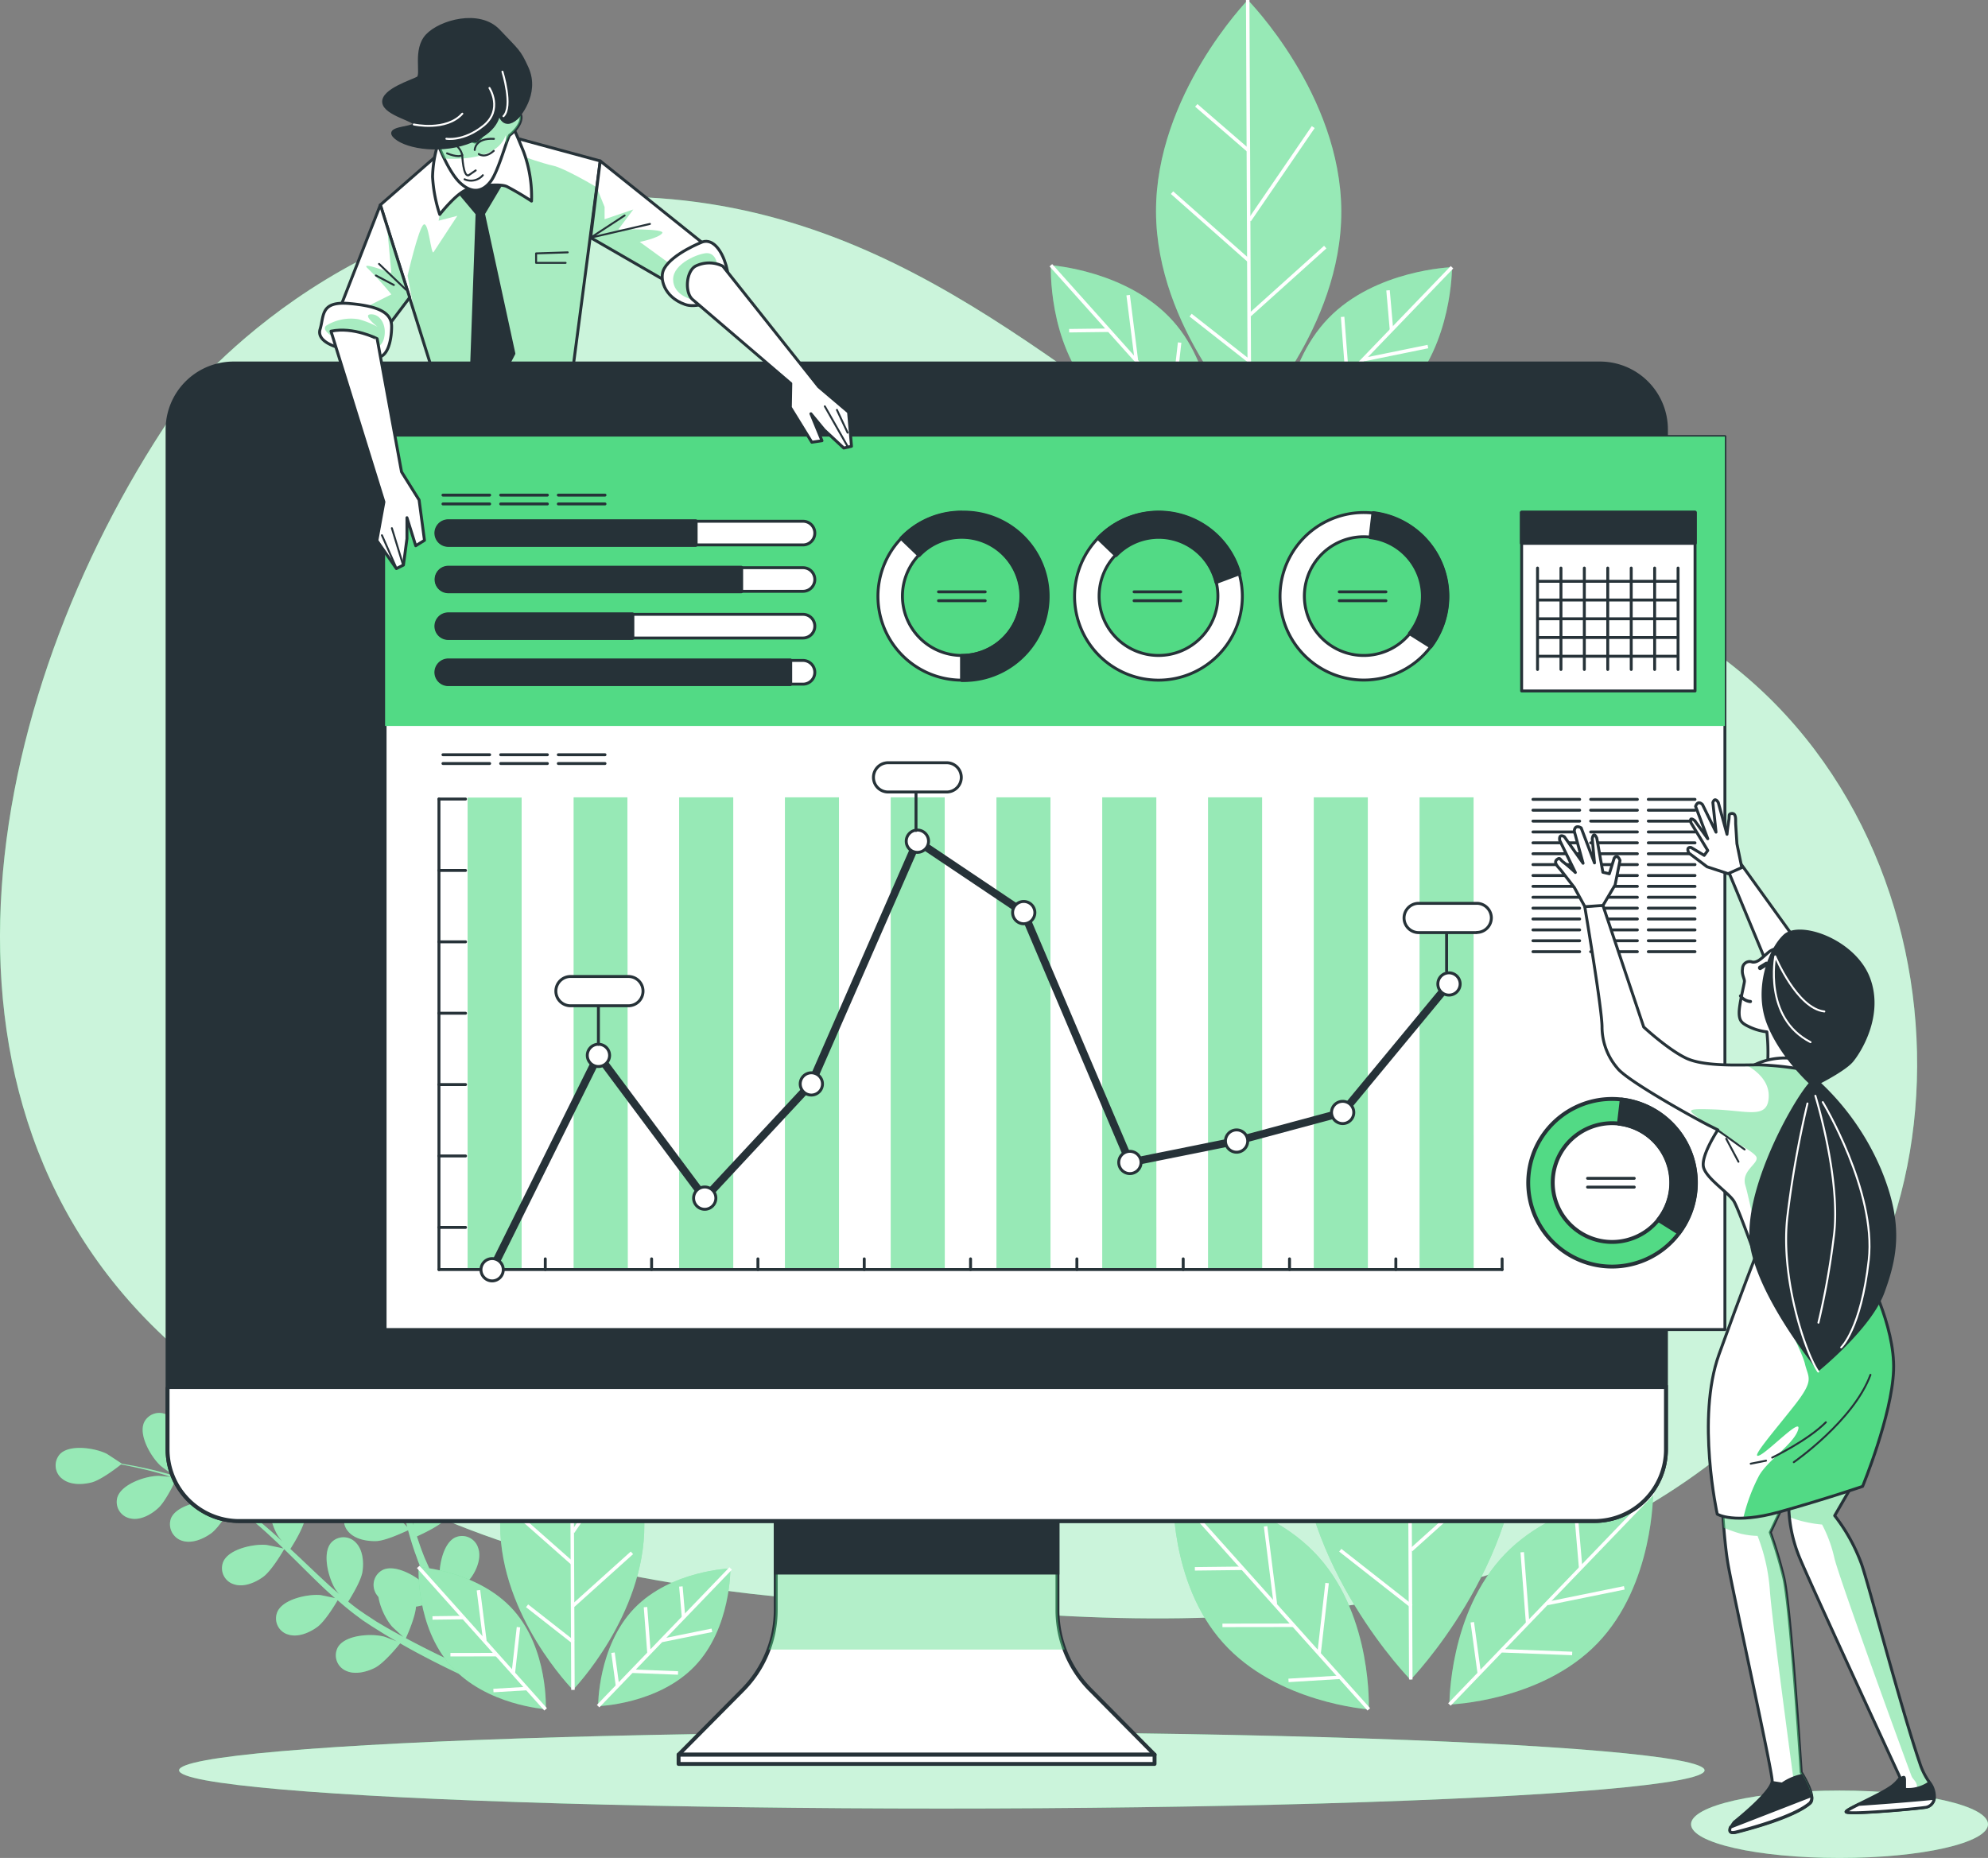 <svg xmlns="http://www.w3.org/2000/svg" xmlns:xlink="http://www.w3.org/1999/xlink" width="565.751" height="528.854" viewBox="0 0 565.751 528.854"><rect x="0" y="0" width="565.751" height="528.854" fill="#808080" stroke="none"/><defs><clipPath id="a"><path d="M137.488,89.34,119.52,105.031l16.385,52.113,37.783-.694,8.4-63.93-26.841-7.29Z" transform="translate(-119.52 -85.23)" fill="none"/></clipPath><clipPath id="b"><path d="M123.452,99.49,109.4,135.44s10.914,6.374,11.109,5.679S131.8,125.845,131.8,125.845Z" transform="translate(-109.4 -99.49)" fill="none"/></clipPath><clipPath id="c"><path d="M165.342,90.48l34.52,27.646-13.441,7.929-23.8-13.733Z" transform="translate(-162.62 -90.48)" fill="none"/></clipPath><clipPath id="d"><path d="M430.241,358.368l-9,15.524a50.489,50.489,0,0,1,7.679,13.886c2.125,6.137,11.109,40.657,16.524,56.487a19.714,19.714,0,0,0,2.777,5.554,6.512,6.512,0,0,1,1.389,3.777,3.069,3.069,0,0,1-2.777,3.319h0c-3.249.472-21.4,2.069-22.328,1.305-.6-.5,8.484-4.3,12.289-6.8a10.554,10.554,0,0,0,3.083-2.93s-25.952-56.029-28.7-62.833a40.851,40.851,0,0,1-2.985-17.177,132.217,132.217,0,0,1,1.389-15Z" transform="translate(-408.153 -353.48)" fill="none"/></clipPath><clipPath id="e"><path d="M405.814,315.378s-4.61,11.678-11.109,29.757-.486,45.42-.486,45.42,4.763,2.972,17.649-.611,23.717-7.29,23.717-7.29,8.331-20.162,8.817-33.02-8.123-28.618-8.123-28.618S418.769,299.4,405.814,315.378Z" transform="translate(-391.685 -309.49)" fill="none"/></clipPath><clipPath id="f"><path d="M428.725,289.884a84.7,84.7,0,0,0-12.817-1.389c-5.457,0-15.538.555-20.7-1.9s-12.067-8.859-12.067-8.859L371.5,243.02l-5.152.361s4.929,29.16,4.929,34.325a18.052,18.052,0,0,0,4.36,11.72c2.458,3.277,19.565,12.941,25.827,16.2l2.777,1.389s-4.9,7.359-4.082,10.623,7.346,7.359,8.72,9.8,6.138,15.8,6.138,15.8q5.8-10.5,10.539-21.509C431.988,307.075,437.167,296.174,428.725,289.884Z" transform="translate(-366.35 -243.02)" fill="none"/></clipPath></defs><g transform="translate(-41.567 -57.488)"><g transform="translate(41.567 113.472)"><path d="M91.768,425.556c79.149,69.665,149.841,70.359,249.832,76.066s169.85-16.663,216.284-71.275c53.6-63.027,34.464-188.651-64.694-221.116-30.993-10.164-66.221-9.817-94.423-26.161-53.71-31.2-100.894-84.592-180.514-85.258S92.837,156.659,92.837,156.659C38,235.544,12.592,355.892,91.768,425.556Z" transform="translate(-41.567 -97.806)" fill="#52da85"/><path d="M91.768,425.556c79.149,69.665,149.841,70.359,249.832,76.066s169.85-16.663,216.284-71.275c53.6-63.027,34.464-188.651-64.694-221.116-30.993-10.164-66.221-9.817-94.423-26.161-53.71-31.2-100.894-84.592-180.514-85.258S92.837,156.659,92.837,156.659C38,235.544,12.592,355.892,91.768,425.556Z" transform="translate(-41.567 -97.806)" fill="#fff" opacity="0.7" style="isolation:isolate"/></g><g transform="translate(92.532 550.503)"><ellipse cx="217.062" cy="10.886" rx="217.062" ry="10.886" fill="#52da85"/><ellipse cx="217.062" cy="10.886" rx="217.062" ry="10.886" fill="#fff" opacity="0.7" style="isolation:isolate"/><ellipse cx="42.254" cy="9.595" rx="42.254" ry="9.595" transform="translate(430.277 16.649)" fill="#52da85"/><ellipse cx="42.254" cy="9.595" rx="42.254" ry="9.595" transform="translate(430.277 16.649)" fill="#fff" opacity="0.7" style="isolation:isolate"/></g><g transform="translate(57.4 57.49)"><path d="M158.915,430.1c-1.93-2.985-4.6-7.3-7.679-12.608-.875-1.527-1.763-3.152-2.666-4.846.653-.417,6.013-3.8,7.679-6.3,1.541-2.236,2.777-5.554,1.805-8.22a4.791,4.791,0,0,0-6-3.124l-.486.18c-3.666,1.736-4.86,8.929-4.4,12.5,0,.208.694,2.888,1.055,4.249l-1.639-3.069c-.791-1.541-1.541-3.194-2.374-4.777l-1.139-2.569c-.4-.861-.694-1.722-1.041-2.6-.486-1.291-.93-2.652-1.389-4.013,1.541-.722,6.332-2.916,8.081-4.846s3.555-5.054,3.069-7.873a4.791,4.791,0,0,0-5.443-4l-.528.111c-3.874,1.152-6.151,8.081-6.235,11.692a12.65,12.65,0,0,0,.139,1.805c-.389-1.389-.791-2.68-1.139-4.041-1-3.888-1.888-7.873-2.777-11.844-.18-.833-.375-1.666-.583-2.486,1.389-.6,6.485-2.958,8.331-4.985s3.569-5.054,3.069-7.859a4.8,4.8,0,0,0-5.471-4l-.5.111c-3.874,1.153-6.151,8.1-6.235,11.706a13.447,13.447,0,0,0,.167,2.055c-.528-2.152-1.083-4.3-1.694-6.415a86.766,86.766,0,0,0-3.819-10.65c.486-.194,6.54-2.777,8.581-5.082,1.819-2,3.569-5.054,3.069-7.845a4.791,4.791,0,0,0-5.457-4.013,3.071,3.071,0,0,0-.514.111c-3.874,1.153-6.137,8.1-6.235,11.706,0,.236.292,3.541.444,4.721v-.111a63.649,63.649,0,0,0-5.554-9.623,89.649,89.649,0,0,0-6.151-7.79c-2.013-2.319-4-4.318-5.763-6.138-.972-.944-1.875-1.791-2.777-2.569h0s-1.888-4.513-2.041-4.791c-1.805-3.083-7.137-8.1-11.109-7.234a4.777,4.777,0,0,0-3.5,5.776,1.724,1.724,0,0,0,.153.5c.875,2.777,3.888,4.61,6.443,5.443s8.331.458,9.72.333c.861.833,1.777,1.722,2.777,2.777,1.722,1.791,3.666,3.819,5.554,6.138.528.625,1.055,1.389,1.541,1.986-1.139-.93-2.708-2.194-2.874-2.305-3.069-1.93-10.081-3.888-13.178-1.305a4.763,4.763,0,0,0-.472,6.735,2.481,2.481,0,0,0,.375.389c2.041,2,5.554,2.25,8.22,1.847s7.679-3.513,8.845-4.166c1.153,1.541,2.305,3.069,3.416,4.749a61.984,61.984,0,0,1,5.277,9.6c.083.194.139.4.236.6-.472-.542-3.319-3.416-3.555-3.61-2.777-2.249-9.581-4.971-12.955-2.777a4.818,4.818,0,0,0-1.166,6.707,3.989,3.989,0,0,0,.305.375c1.791,2.222,5.263,2.777,7.957,2.777,3.069-.1,9.22-3.194,9.456-3.319a81.317,81.317,0,0,1,3.458,10.387c.708,2.6,1.305,5.277,1.875,7.957-.625-.708-3.277-3.374-3.485-3.541-2.777-2.263-9.581-4.985-12.969-2.777a4.791,4.791,0,0,0-1.194,6.665l.319.417c1.819,2.208,5.277,2.777,7.97,2.777,3.083-.111,8.915-3.083,9.4-3.291.264,1.208.542,2.444.791,3.652.833,4.013,1.639,8.026,2.569,11.956.305,1.389.667,2.777,1.028,4.041-.986-1.041-2.777-2.888-3-3.069-2.777-2.277-9.6-4.985-12.969-2.777a4.8,4.8,0,0,0-1.194,6.679,4.493,4.493,0,0,0,.319.4c1.819,2.222,5.277,2.847,7.97,2.777s7.693-2.458,9.1-3.069c.625,2.208,1.277,4.416,2.027,6.526.361.916.653,1.861,1.014,2.777s.722,1.736,1.1,2.583c.791,1.736,1.527,3.346,2.319,4.943.389.805.778,1.541,1.166,2.333-.847-1.194-2.208-3.069-2.361-3.221-2.444-2.68-8.734-6.374-12.4-4.693a4.777,4.777,0,0,0-2.194,6.4c0,.153.167.305.25.458,1.541,2.472,4.791,3.61,7.471,3.916,2.958.347,9.026-1.541,9.72-1.819.958,1.916,1.916,3.749,2.777,5.471,2.944,5.429,5.554,9.817,7.471,12.886s3.069,4.777,3.069,4.777h0a1.421,1.421,0,1,0,2.333-1.625h0S160.873,433.075,158.915,430.1Z" transform="translate(-37.83 42.427)" fill="#52da85"/><path d="M112.243,336.678s5.554-4.4,7.026-7.234c1.208-2.388,2.083-5.8.819-8.331a4.777,4.777,0,0,0-6.3-2.416l-.472.236c-3.43,2.138-3.8,9.428-2.93,12.941C110.507,332.137,112.243,336.719,112.243,336.678Z" transform="translate(-30.816 43.847)" fill="#52da85"/><path d="M170.874,418.241c-3.249-1.389-7.887-3.513-13.33-6.276-1.527-.792-3.221-1.652-4.916-2.583.347-.694,2.93-6.485,2.916-9.47,0-2.694-.75-6.151-3.069-7.845a4.777,4.777,0,0,0-6.721.68l-.319.43c-2.1,3.471.861,10.137,3.235,12.858.153.194,2.18,2.041,3.221,2.985l-3.069-1.694c-1.541-.847-3.069-1.777-4.61-2.68l-2.333-1.541c-.819-.486-1.541-1.055-2.305-1.541-1.125-.791-2.249-1.68-3.346-2.569.944-1.541,3.652-5.929,4.055-8.512s.167-6.151-1.819-8.22a4.791,4.791,0,0,0-6.748-.389,4.965,4.965,0,0,0-.375.389c-2.6,3.069-.68,10.137,1.236,13.191a13.411,13.411,0,0,0,1.111,1.389c-1.055-.9-2.138-1.805-3.18-2.777-2.958-2.694-5.915-5.554-8.859-8.331l-1.888-1.75c.805-1.236,3.791-6.026,4.166-8.72s.167-6.151-1.819-8.234a4.777,4.777,0,0,0-6.762-.361l-.361.361c-2.6,3.069-.68,10.151,1.25,13.205a14.474,14.474,0,0,0,1.264,1.625c-1.625-1.514-3.277-3-4.943-4.416a84.432,84.432,0,0,0-9.053-6.776c.292-.444,3.9-5.957,4.36-8.97.4-2.68.167-6.151-1.819-8.234a4.791,4.791,0,0,0-6.79-.333l-.333.333c-2.6,3.069-.68,10.15,1.236,13.205.139.222,2.222,2.777,2.985,3.708l-.111-.083A63,63,0,0,0,93.1,365.35a88.89,88.89,0,0,0-9.428-3.069c-2.958-.833-5.721-1.389-8.165-1.888-1.389-.25-2.541-.458-3.666-.653h0s-4.082-2.708-4.36-2.847c-3.221-1.611-10.428-2.777-13.247.069a4.8,4.8,0,0,0,.278,6.776l.389.319c2.236,1.791,5.749,1.652,8.331.986s7.207-4.166,8.331-5.1c1.18.208,2.444.458,3.819.75,2.43.542,5.165,1.166,8.1,2.055.791.236,1.541.528,2.416.778-1.389-.153-3.458-.347-3.638-.333-3.624,0-10.553,2.305-11.733,6.151a4.763,4.763,0,0,0,3.36,5.874,3.237,3.237,0,0,0,.5.111c2.777.555,5.874-1.18,7.873-3.069s4.61-7.221,5.054-8.331c1.777.6,3.61,1.264,5.457,2.069a60.969,60.969,0,0,1,9.72,5.1l.514.389c-.708-.194-4.61-1.028-4.929-1.055-3.61-.319-10.748,1.139-12.289,4.874a4.935,4.935,0,0,0,3.249,6.374c2.777.847,5.957-.542,8.151-2.111,2.527-1.805,5.929-7.776,6.054-7.984a83.928,83.928,0,0,1,8.609,6.735c2.027,1.805,4.013,3.694,5.971,5.554-.93-.222-4.61-1-4.888-1.027-3.583-.333-10.748,1.139-12.289,4.86a4.791,4.791,0,0,0,2.68,6.207l.5.167c2.777.861,5.971-.528,8.165-2.111,2.458-1.763,5.749-7.443,6.013-7.929l2.68,2.638c2.9,2.86,5.79,5.776,8.72,8.54,1.014.958,2.069,1.875,3.083,2.777-1.389-.319-3.957-.847-4.166-.875-3.61-.319-10.761,1.153-12.289,4.874a4.777,4.777,0,0,0,2.666,6.207l.514.167c2.777.847,5.957-.542,8.151-2.111s5.068-6.29,5.86-7.679c1.736,1.541,3.485,2.985,5.277,4.332.805.569,1.541,1.194,2.347,1.708l2.333,1.527c1.625,1,3.069,1.944,4.6,2.847l2.263,1.305c-1.389-.542-3.555-1.389-3.749-1.389-3.513-.875-10.748-.5-12.928,2.944a4.791,4.791,0,0,0,1.722,6.554,3.517,3.517,0,0,0,.458.236c2.555,1.236,5.971.361,8.331-.847,2.652-1.389,6.651-6.3,7.137-6.943,1.861,1.069,3.666,2.083,5.388,2.985,5.429,2.9,10.067,5.124,13.344,6.637s5.165,2.305,5.165,2.305h0a1.426,1.426,0,1,0,1.014-2.666A45.725,45.725,0,0,1,170.874,418.241Z" transform="translate(-52.969 56.901)" fill="#52da85"/><path d="M80.158,365.213s2.222-6.748,1.861-9.887c-.319-2.694-1.541-6.013-3.916-7.457a4.8,4.8,0,0,0-6.623,1.472,3.578,3.578,0,0,0-.25.444c-1.694,3.694,2.027,9.97,4.707,12.4C76.159,362.408,80.144,365.3,80.158,365.213Z" transform="translate(-46.039 55.053)" fill="#52da85"/><g transform="translate(0 357.057)" opacity="0.4"><path d="M158.915,430.1c-1.93-2.985-4.6-7.3-7.679-12.608-.875-1.527-1.763-3.152-2.666-4.846.653-.417,6.013-3.8,7.679-6.3,1.541-2.236,2.777-5.554,1.805-8.22a4.791,4.791,0,0,0-6-3.124l-.486.18c-3.666,1.736-4.86,8.929-4.4,12.5,0,.208.694,2.888,1.055,4.249l-1.639-3.069c-.791-1.541-1.541-3.194-2.374-4.777l-1.139-2.569c-.4-.861-.694-1.722-1.041-2.6-.486-1.291-.93-2.652-1.389-4.013,1.541-.722,6.332-2.916,8.081-4.846s3.555-5.054,3.069-7.873a4.791,4.791,0,0,0-5.443-4l-.528.111c-3.874,1.152-6.151,8.081-6.235,11.692a12.65,12.65,0,0,0,.139,1.805c-.389-1.389-.791-2.68-1.139-4.041-1-3.888-1.888-7.873-2.777-11.844-.18-.833-.375-1.666-.583-2.486,1.389-.6,6.485-2.958,8.331-4.985s3.569-5.054,3.069-7.859a4.8,4.8,0,0,0-5.471-4l-.5.111c-3.874,1.153-6.151,8.1-6.235,11.706a13.447,13.447,0,0,0,.167,2.055c-.528-2.152-1.083-4.3-1.694-6.415a86.766,86.766,0,0,0-3.819-10.65c.486-.194,6.54-2.777,8.581-5.082,1.819-2,3.569-5.054,3.069-7.845a4.791,4.791,0,0,0-5.457-4.013,3.071,3.071,0,0,0-.514.111c-3.874,1.153-6.137,8.1-6.235,11.706,0,.236.292,3.541.444,4.721v-.111a63.649,63.649,0,0,0-5.554-9.623,89.649,89.649,0,0,0-6.151-7.79c-2.013-2.319-4-4.318-5.763-6.138-.972-.944-1.875-1.791-2.777-2.569h0s-1.888-4.513-2.041-4.791c-1.805-3.083-7.137-8.1-11.109-7.234a4.777,4.777,0,0,0-3.5,5.776,1.724,1.724,0,0,0,.153.5c.875,2.777,3.888,4.61,6.443,5.443s8.331.458,9.72.333c.861.833,1.777,1.722,2.777,2.777,1.722,1.791,3.666,3.819,5.554,6.138.528.625,1.055,1.389,1.541,1.986-1.139-.93-2.708-2.194-2.874-2.305-3.069-1.93-10.081-3.888-13.178-1.305a4.763,4.763,0,0,0-.472,6.735,2.481,2.481,0,0,0,.375.389c2.041,2,5.554,2.25,8.22,1.847s7.679-3.513,8.845-4.166c1.153,1.541,2.305,3.069,3.416,4.749a61.984,61.984,0,0,1,5.277,9.6c.083.194.139.4.236.6-.472-.542-3.319-3.416-3.555-3.61-2.777-2.249-9.581-4.971-12.955-2.777a4.818,4.818,0,0,0-1.166,6.707,3.989,3.989,0,0,0,.305.375c1.791,2.222,5.263,2.777,7.957,2.777,3.069-.1,9.22-3.194,9.456-3.319a81.317,81.317,0,0,1,3.458,10.387c.708,2.6,1.305,5.277,1.875,7.957-.625-.708-3.277-3.374-3.485-3.541-2.777-2.263-9.581-4.985-12.969-2.777a4.791,4.791,0,0,0-1.194,6.665l.319.417c1.819,2.208,5.277,2.777,7.97,2.777,3.083-.111,8.915-3.083,9.4-3.291.264,1.208.542,2.444.791,3.652.833,4.013,1.639,8.026,2.569,11.956.305,1.389.667,2.777,1.028,4.041-.986-1.041-2.777-2.888-3-3.069-2.777-2.277-9.6-4.985-12.969-2.777a4.8,4.8,0,0,0-1.194,6.679,4.493,4.493,0,0,0,.319.4c1.819,2.222,5.277,2.847,7.97,2.777s7.693-2.458,9.1-3.069c.625,2.208,1.277,4.416,2.027,6.526.361.916.653,1.861,1.014,2.777s.722,1.736,1.1,2.583c.791,1.736,1.527,3.346,2.319,4.943.389.805.778,1.541,1.166,2.333-.847-1.194-2.208-3.069-2.361-3.221-2.444-2.68-8.734-6.374-12.4-4.693a4.777,4.777,0,0,0-2.194,6.4c0,.153.167.305.25.458,1.541,2.472,4.791,3.61,7.471,3.916,2.958.347,9.026-1.541,9.72-1.819.958,1.916,1.916,3.749,2.777,5.471,2.944,5.429,5.554,9.817,7.471,12.886s3.069,4.777,3.069,4.777h0a1.421,1.421,0,1,0,2.333-1.625h0S160.873,433.075,158.915,430.1Z" transform="translate(-37.83 -314.629)" fill="#fff"/><path d="M112.243,336.678s5.554-4.4,7.026-7.234c1.208-2.388,2.083-5.8.819-8.331a4.777,4.777,0,0,0-6.3-2.416l-.472.236c-3.43,2.138-3.8,9.428-2.93,12.941C110.507,332.137,112.243,336.719,112.243,336.678Z" transform="translate(-30.816 -313.21)" fill="#fff"/><path d="M170.874,418.241c-3.249-1.389-7.887-3.513-13.33-6.276-1.527-.792-3.221-1.652-4.916-2.583.347-.694,2.93-6.485,2.916-9.47,0-2.694-.75-6.151-3.069-7.845a4.777,4.777,0,0,0-6.721.68l-.319.43c-2.1,3.471.861,10.137,3.235,12.858.153.194,2.18,2.041,3.221,2.985l-3.069-1.694c-1.541-.847-3.069-1.777-4.61-2.68l-2.333-1.541c-.819-.486-1.541-1.055-2.305-1.541-1.125-.791-2.249-1.68-3.346-2.569.944-1.541,3.652-5.929,4.055-8.512s.167-6.151-1.819-8.22a4.791,4.791,0,0,0-6.748-.389,4.965,4.965,0,0,0-.375.389c-2.6,3.069-.68,10.137,1.236,13.191a13.411,13.411,0,0,0,1.111,1.389c-1.055-.9-2.138-1.805-3.18-2.777-2.958-2.694-5.915-5.554-8.859-8.331l-1.888-1.75c.805-1.236,3.791-6.026,4.166-8.72s.167-6.151-1.819-8.234a4.777,4.777,0,0,0-6.762-.361l-.361.361c-2.6,3.069-.68,10.151,1.25,13.205a14.474,14.474,0,0,0,1.264,1.625c-1.625-1.514-3.277-3-4.943-4.416a84.432,84.432,0,0,0-9.053-6.776c.292-.444,3.9-5.957,4.36-8.97.4-2.68.167-6.151-1.819-8.234a4.791,4.791,0,0,0-6.79-.333l-.333.333c-2.6,3.069-.68,10.15,1.236,13.205.139.222,2.222,2.777,2.985,3.708l-.111-.083A63,63,0,0,0,93.1,365.35a88.89,88.89,0,0,0-9.428-3.069c-2.958-.833-5.721-1.389-8.165-1.888-1.389-.25-2.541-.458-3.666-.653h0s-4.082-2.708-4.36-2.847c-3.221-1.611-10.428-2.777-13.247.069a4.8,4.8,0,0,0,.278,6.776l.389.319c2.236,1.791,5.749,1.652,8.331.986s7.207-4.166,8.331-5.1c1.18.208,2.444.458,3.819.75,2.43.542,5.165,1.166,8.1,2.055.791.236,1.541.528,2.416.778-1.389-.153-3.458-.347-3.638-.333-3.624,0-10.553,2.305-11.733,6.151a4.763,4.763,0,0,0,3.36,5.874,3.237,3.237,0,0,0,.5.111c2.777.555,5.874-1.18,7.873-3.069s4.61-7.221,5.054-8.331c1.777.6,3.61,1.264,5.457,2.069a60.969,60.969,0,0,1,9.72,5.1l.514.389c-.708-.194-4.61-1.028-4.929-1.055-3.61-.319-10.748,1.139-12.289,4.874a4.935,4.935,0,0,0,3.249,6.374c2.777.847,5.957-.542,8.151-2.111,2.527-1.805,5.929-7.776,6.054-7.984a83.928,83.928,0,0,1,8.609,6.735c2.027,1.805,4.013,3.694,5.971,5.554-.93-.222-4.61-1-4.888-1.027-3.583-.333-10.748,1.139-12.289,4.86a4.791,4.791,0,0,0,2.68,6.207l.5.167c2.777.861,5.971-.528,8.165-2.111,2.458-1.763,5.749-7.443,6.013-7.929l2.68,2.638c2.9,2.86,5.79,5.776,8.72,8.54,1.014.958,2.069,1.875,3.083,2.777-1.389-.319-3.957-.847-4.166-.875-3.61-.319-10.761,1.153-12.289,4.874a4.777,4.777,0,0,0,2.666,6.207l.514.167c2.777.847,5.957-.542,8.151-2.111s5.068-6.29,5.86-7.679c1.736,1.541,3.485,2.985,5.277,4.332.805.569,1.541,1.194,2.347,1.708l2.333,1.527c1.625,1,3.069,1.944,4.6,2.847l2.263,1.305c-1.389-.542-3.555-1.389-3.749-1.389-3.513-.875-10.748-.5-12.928,2.944a4.791,4.791,0,0,0,1.722,6.554,3.517,3.517,0,0,0,.458.236c2.555,1.236,5.971.361,8.331-.847,2.652-1.389,6.651-6.3,7.137-6.943,1.861,1.069,3.666,2.083,5.388,2.985,5.429,2.9,10.067,5.124,13.344,6.637s5.165,2.305,5.165,2.305h0a1.426,1.426,0,1,0,1.014-2.666A45.725,45.725,0,0,1,170.874,418.241Z" transform="translate(-52.969 -300.155)" fill="#fff"/><path d="M80.158,365.213s2.222-6.748,1.861-9.887c-.319-2.694-1.541-6.013-3.916-7.457a4.8,4.8,0,0,0-6.623,1.472,3.578,3.578,0,0,0-.25.444c-1.694,3.694,2.027,9.97,4.707,12.4C76.159,362.408,80.144,365.3,80.158,365.213Z" transform="translate(-46.039 -302.004)" fill="#fff"/></g><path d="M307.76,370.206c.167,39.8,31.784,71.97,31.784,71.97s31.382-32.4,31.215-72.206S338.92,298,338.92,298,307.58,330.34,307.76,370.206Z" transform="translate(46.035 35.966)" fill="#52da85"/><line x1="0.639" y1="144.148" transform="translate(385.011 333.896)" fill="none" stroke="#fff" stroke-miterlimit="10" stroke-width="0.994"/><line x1="17.732" y1="15.344" transform="translate(367.515 369.791)" fill="none" stroke="#fff" stroke-miterlimit="10" stroke-width="0.994"/><line y1="31.757" x2="21.745" transform="translate(385.608 377.192)" fill="none" stroke="#fff" stroke-miterlimit="10" stroke-width="0.994"/><line x1="26.161" y1="23.148" transform="translate(359.239 399.534)" fill="none" stroke="#fff" stroke-miterlimit="10" stroke-width="0.994"/><line y1="23.092" x2="25.675" transform="translate(385.761 418.085)" fill="none" stroke="#fff" stroke-miterlimit="10" stroke-width="0.994"/><line x1="20.245" y1="15.885" transform="translate(365.585 441.26)" fill="none" stroke="#fff" stroke-miterlimit="10" stroke-width="0.994"/><path d="M296.2,406.342c15.358,17.19,41.477,18.968,41.477,18.968s1.152-26.119-14.247-43.351-41.421-18.9-41.421-18.9S280.8,389.179,296.2,406.342Z" transform="translate(36.02 61.246)" fill="#52da85"/><line x1="55.737" y1="62.305" transform="translate(317.97 424.251)" fill="none" stroke="#fff" stroke-miterlimit="10" stroke-width="0.994"/><line x1="13.566" y2="0.153" transform="translate(324.205 446.398)" fill="none" stroke="#fff" stroke-miterlimit="10" stroke-width="0.994"/><line x1="2.791" y1="22.134" transform="translate(344.326 434.443)" fill="none" stroke="#fff" stroke-miterlimit="10" stroke-width="0.994"/><line x1="20.245" y2="0.028" transform="translate(332.051 462.617)" fill="none" stroke="#fff" stroke-miterlimit="10" stroke-width="0.994"/><line y1="19.898" x2="2.263" transform="translate(359.572 450.606)" fill="none" stroke="#fff" stroke-miterlimit="10" stroke-width="0.994"/><line x1="14.899" y2="0.903" transform="translate(350.852 477.405)" fill="none" stroke="#fff" stroke-miterlimit="10" stroke-width="0.994"/><path d="M354.422,380.95c-16.01,16.663-15.8,42.8-15.8,42.8s26.105-.792,42.143-17.441,15.816-42.8,15.816-42.8S370.432,364.329,354.422,380.95Z" transform="translate(58.027 61.421)" fill="#52da85"/><line y1="60.236" x2="57.959" transform="translate(396.647 424.931)" fill="none" stroke="#fff" stroke-miterlimit="10" stroke-width="0.994"/><line x1="1.166" y1="13.539" transform="translate(432.833 432.818)" fill="none" stroke="#fff" stroke-miterlimit="10" stroke-width="0.994"/><line y1="4.443" x2="21.87" transform="translate(424.543 451.966)" fill="none" stroke="#fff" stroke-miterlimit="10" stroke-width="0.994"/><line x1="1.541" y1="20.204" transform="translate(417.365 441.83)" fill="none" stroke="#fff" stroke-miterlimit="10" stroke-width="0.994"/><line x2="19.995" y2="0.764" transform="translate(411.588 469.879)" fill="none" stroke="#fff" stroke-miterlimit="10" stroke-width="0.994"/><line x1="2.013" y1="14.788" transform="translate(403.159 461.756)" fill="none" stroke="#fff" stroke-miterlimit="10" stroke-width="0.994"/><g transform="translate(317.97 333.896)" opacity="0.4"><path d="M307.76,370.206c.167,39.8,31.784,71.97,31.784,71.97s31.382-32.4,31.215-72.206S338.92,298,338.92,298,307.58,330.34,307.76,370.206Z" transform="translate(-271.935 -297.931)" fill="#fff"/><line x1="0.639" y1="144.148" transform="translate(67.04)" fill="none"/><line x1="17.732" y1="15.344" transform="translate(49.544 35.895)" fill="none"/><line y1="31.757" x2="21.745" transform="translate(67.637 43.296)" fill="none"/><line x1="26.161" y1="23.148" transform="translate(41.268 65.638)" fill="none"/><line y1="23.092" x2="25.675" transform="translate(67.79 84.189)" fill="none"/><line x1="20.245" y1="15.885" transform="translate(47.614 107.364)" fill="none"/><path d="M296.2,406.342c15.358,17.19,41.477,18.968,41.477,18.968s1.152-26.119-14.247-43.351-41.421-18.9-41.421-18.9S280.8,389.179,296.2,406.342Z" transform="translate(-281.951 -272.65)" fill="#fff"/><line x1="55.737" y1="62.305" transform="translate(0 90.354)" fill="none"/><line x1="13.566" y2="0.153" transform="translate(6.235 112.502)" fill="none"/><line x1="2.791" y1="22.134" transform="translate(26.355 100.546)" fill="none"/><line x1="20.245" y2="0.028" transform="translate(14.08 128.721)" fill="none"/><line y1="19.898" x2="2.263" transform="translate(41.602 116.709)" fill="none"/><line x1="14.899" y2="0.903" transform="translate(32.881 143.509)" fill="none"/><path d="M354.422,380.95c-16.01,16.663-15.8,42.8-15.8,42.8s26.105-.792,42.143-17.441,15.816-42.8,15.816-42.8S370.432,364.329,354.422,380.95Z" transform="translate(-259.943 -272.475)" fill="#fff"/><line y1="60.236" x2="57.959" transform="translate(78.677 91.035)" fill="none"/><line x1="1.166" y1="13.539" transform="translate(114.863 98.922)" fill="none"/><line y1="4.443" x2="21.87" transform="translate(106.573 118.07)" fill="none"/><line x1="1.541" y1="20.204" transform="translate(99.394 107.934)" fill="none"/><line x2="19.995" y2="0.764" transform="translate(93.618 135.983)" fill="none"/><line x1="2.013" y1="14.788" transform="translate(85.189 127.86)" fill="none"/></g><path d="M278.49,117.823c.139,33.242,26.605,60.1,26.605,60.1s26.23-27.063,26.119-60.32S304.609,57.49,304.609,57.49,278.337,84.581,278.49,117.823Z" transform="translate(34.662 -57.49)" fill="#52da85"/><line x1="0.514" y1="120.431" transform="translate(339.243)" fill="none" stroke="#fff" stroke-miterlimit="10" stroke-width="0.994"/><line x1="14.816" y1="12.817" transform="translate(324.608 29.993)" fill="none" stroke="#fff" stroke-miterlimit="10" stroke-width="0.994"/><line y1="26.522" x2="18.149" transform="translate(339.743 36.172)" fill="none" stroke="#fff" stroke-miterlimit="10" stroke-width="0.994"/><line x1="21.856" y1="19.343" transform="translate(317.707 54.835)" fill="none" stroke="#fff" stroke-miterlimit="10" stroke-width="0.994"/><line y1="19.301" x2="21.453" transform="translate(339.854 70.331)" fill="none" stroke="#fff" stroke-miterlimit="10" stroke-width="0.994"/><line x1="16.913" y1="13.275" transform="translate(322.997 89.702)" fill="none" stroke="#fff" stroke-miterlimit="10" stroke-width="0.994"/><path d="M268.831,148.06c12.858,14.372,34.714,15.844,34.714,15.844s.972-21.842-11.886-36.2-34.714-15.844-34.714-15.844S255.973,133.688,268.831,148.06Z" transform="translate(26.284 -36.363)" fill="#52da85"/><line x1="46.545" y1="52.044" transform="translate(283.228 75.497)" fill="none" stroke="#fff" stroke-miterlimit="10" stroke-width="0.994"/><line x1="11.359" y2="0.139" transform="translate(288.422 93.992)" fill="none" stroke="#fff" stroke-miterlimit="10" stroke-width="0.994"/><line x1="2.333" y1="18.496" transform="translate(305.223 84.009)" fill="none" stroke="#fff" stroke-miterlimit="10" stroke-width="0.994"/><line x1="16.927" y2="0.028" transform="translate(294.976 107.545)" fill="none" stroke="#fff" stroke-miterlimit="10" stroke-width="0.994"/><line y1="16.621" x2="1.902" transform="translate(317.97 97.506)" fill="none" stroke="#fff" stroke-miterlimit="10" stroke-width="0.994"/><line x1="12.442" y2="0.75" transform="translate(310.694 119.903)" fill="none" stroke="#fff" stroke-miterlimit="10" stroke-width="0.994"/><path d="M317.475,126.84C304.117,140.726,304.27,162.6,304.27,162.6s21.842-.708,35.214-14.594S352.7,112.26,352.7,112.26,330.861,112.954,317.475,126.84Z" transform="translate(44.679 -36.208)" fill="#52da85"/><line y1="50.322" x2="48.433" transform="translate(348.95 76.066)" fill="none" stroke="#fff" stroke-miterlimit="10" stroke-width="0.994"/><line x1="0.986" y1="11.317" transform="translate(379.179 82.634)" fill="none" stroke="#fff" stroke-miterlimit="10" stroke-width="0.994"/><line y1="3.721" x2="18.26" transform="translate(372.264 98.644)" fill="none" stroke="#fff" stroke-miterlimit="10" stroke-width="0.994"/><line x1="1.291" y1="16.871" transform="translate(366.251 90.188)" fill="none" stroke="#fff" stroke-miterlimit="10" stroke-width="0.994"/><line x2="16.718" y2="0.639" transform="translate(361.433 113.613)" fill="none" stroke="#fff" stroke-miterlimit="10" stroke-width="0.994"/><line x1="1.694" y1="12.344" transform="translate(354.379 106.837)" fill="none" stroke="#fff" stroke-miterlimit="10" stroke-width="0.994"/><g transform="translate(283.212)" opacity="0.4"><path d="M278.49,117.823c.139,33.242,26.605,60.1,26.605,60.1s26.23-27.063,26.119-60.32S304.609,57.49,304.609,57.49,278.337,84.581,278.49,117.823Z" transform="translate(-248.55 -57.49)" fill="#fff"/><line x1="0.514" y1="120.431" transform="translate(56.032)" fill="none"/><line x1="14.816" y1="12.817" transform="translate(41.396 29.993)" fill="none"/><line y1="26.522" x2="18.149" transform="translate(56.532 36.172)" fill="none"/><line x1="21.856" y1="19.343" transform="translate(34.495 54.835)" fill="none"/><line y1="19.301" x2="21.453" transform="translate(56.643 70.331)" fill="none"/><line x1="16.913" y1="13.275" transform="translate(39.785 89.702)" fill="none"/><path d="M268.831,148.06c12.858,14.372,34.714,15.844,34.714,15.844s.972-21.842-11.886-36.2-34.714-15.844-34.714-15.844S255.973,133.688,268.831,148.06Z" transform="translate(-256.928 -36.363)" fill="#fff"/><line x1="46.545" y1="52.044" transform="translate(0.017 75.497)" fill="none"/><line x1="11.359" y2="0.139" transform="translate(5.21 93.992)" fill="none"/><line x1="2.333" y1="18.496" transform="translate(22.012 84.009)" fill="none"/><line x1="16.927" y2="0.028" transform="translate(11.764 107.545)" fill="none"/><line y1="16.621" x2="1.902" transform="translate(34.759 97.506)" fill="none"/><line x1="12.442" y2="0.75" transform="translate(27.483 119.903)" fill="none"/><path d="M317.475,126.84C304.117,140.726,304.27,162.6,304.27,162.6s21.842-.708,35.214-14.594S352.7,112.26,352.7,112.26,330.861,112.954,317.475,126.84Z" transform="translate(-238.532 -36.208)" fill="#fff"/><line y1="50.322" x2="48.433" transform="translate(65.738 76.066)" fill="none"/><line x1="0.986" y1="11.317" transform="translate(95.967 82.634)" fill="none"/><line y1="3.721" x2="18.26" transform="translate(89.052 98.644)" fill="none"/><line x1="1.291" y1="16.871" transform="translate(83.04 90.188)" fill="none"/><line x2="16.718" y2="0.639" transform="translate(78.221 113.613)" fill="none"/><line x1="1.694" y1="12.344" transform="translate(71.167 106.837)" fill="none"/></g><path d="M144.07,383.329c.111,25.911,20.718,46.809,20.718,46.809s20.44-21.079,20.315-46.989-20.731-46.809-20.731-46.809S143.973,357.432,144.07,383.329Z" transform="translate(-17.57 50.863)" fill="#52da85"/><line x1="0.417" y1="93.798" transform="translate(146.801 387.203)" fill="none" stroke="#fff" stroke-miterlimit="10" stroke-width="0.994"/><line x1="11.525" y1="9.97" transform="translate(135.429 410.573)" fill="none" stroke="#fff" stroke-miterlimit="10" stroke-width="0.994"/><line y1="20.662" x2="14.136" transform="translate(147.204 415.378)" fill="none" stroke="#fff" stroke-miterlimit="10" stroke-width="0.994"/><line x1="17.038" y1="15.052" transform="translate(130.027 429.93)" fill="none" stroke="#fff" stroke-miterlimit="10" stroke-width="0.994"/><line y1="15.024" x2="16.705" transform="translate(147.301 441.996)" fill="none" stroke="#fff" stroke-miterlimit="10" stroke-width="0.994"/><line x1="13.178" y1="10.331" transform="translate(134.165 457.076)" fill="none" stroke="#fff" stroke-miterlimit="10" stroke-width="0.994"/><path d="M136.589,406.892c10,11.192,26.98,12.289,26.98,12.289s.764-17.01-9.206-28.2-27.008-12.289-27.008-12.289S126.508,395.7,136.589,406.892Z" transform="translate(-24.072 67.32)" fill="#52da85"/><line x1="36.256" y1="40.546" transform="translate(103.186 446.009)" fill="none" stroke="#fff" stroke-miterlimit="10" stroke-width="0.994"/><line x1="8.845" y2="0.111" transform="translate(107.241 460.423)" fill="none" stroke="#fff" stroke-miterlimit="10" stroke-width="0.994"/><line x1="1.833" y1="14.413" transform="translate(120.321 452.633)" fill="none" stroke="#fff" stroke-miterlimit="10" stroke-width="0.994"/><line x1="13.178" y2="0.014" transform="translate(112.351 470.976)" fill="none" stroke="#fff" stroke-miterlimit="10" stroke-width="0.994"/><line y1="12.941" x2="1.458" transform="translate(130.263 463.158)" fill="none" stroke="#fff" stroke-miterlimit="10" stroke-width="0.994"/><line x1="9.692" y2="0.583" transform="translate(124.584 480.613)" fill="none" stroke="#fff" stroke-miterlimit="10" stroke-width="0.994"/><path d="M174.439,390.358C164.025,401.189,164.15,418.2,164.15,418.2s17.01-.514,27.438-11.331S201.794,379,201.794,379,184.9,379.542,174.439,390.358Z" transform="translate(-9.767 67.44)" fill="#52da85"/><line y1="39.186" x2="37.714" transform="translate(154.383 446.454)" fill="none" stroke="#fff" stroke-miterlimit="10" stroke-width="0.994"/><line x1="0.764" y1="8.817" transform="translate(177.933 451.578)" fill="none" stroke="#fff" stroke-miterlimit="10" stroke-width="0.994"/><line y1="2.888" x2="14.233" transform="translate(172.531 464.047)" fill="none" stroke="#fff" stroke-miterlimit="10" stroke-width="0.994"/><line x1="1" y1="13.136" transform="translate(167.866 457.451)" fill="none" stroke="#fff" stroke-miterlimit="10" stroke-width="0.994"/><line x2="13.025" y2="0.5" transform="translate(164.103 475.697)" fill="none" stroke="#fff" stroke-miterlimit="10" stroke-width="0.994"/><line x1="1.305" y1="9.623" transform="translate(158.618 470.421)" fill="none" stroke="#fff" stroke-miterlimit="10" stroke-width="0.994"/><g transform="translate(103.186 387.203)" opacity="0.4"><path d="M144.07,383.329c.111,25.911,20.718,46.809,20.718,46.809s20.44-21.079,20.315-46.989-20.731-46.809-20.731-46.809S143.973,357.432,144.07,383.329Z" transform="translate(-120.756 -336.34)" fill="#fff"/><line x1="0.417" y1="93.798" transform="translate(43.615)" fill="none"/><line x1="11.525" y1="9.97" transform="translate(32.243 23.37)" fill="none"/><line y1="20.662" x2="14.136" transform="translate(44.018 28.174)" fill="none"/><line x1="17.038" y1="15.052" transform="translate(26.841 42.726)" fill="none"/><line y1="15.024" x2="16.705" transform="translate(44.115 54.793)" fill="none"/><line x1="13.178" y1="10.331" transform="translate(30.979 69.873)" fill="none"/><path d="M136.589,406.892c10,11.192,26.98,12.289,26.98,12.289s.764-17.01-9.206-28.2-27.008-12.289-27.008-12.289S126.508,395.7,136.589,406.892Z" transform="translate(-127.258 -319.884)" fill="#fff"/><line x1="36.256" y1="40.546" transform="translate(0 58.806)" fill="none"/><line x1="8.845" y2="0.111" transform="translate(4.055 73.219)" fill="none"/><line x1="1.833" y1="14.413" transform="translate(17.135 65.43)" fill="none"/><line x1="13.178" y2="0.014" transform="translate(9.165 83.773)" fill="none"/><line y1="12.941" x2="1.458" transform="translate(27.077 75.955)" fill="none"/><line x1="9.692" y2="0.583" transform="translate(21.398 93.409)" fill="none"/><path d="M174.439,390.358C164.025,401.189,164.15,418.2,164.15,418.2s17.01-.514,27.438-11.331S201.794,379,201.794,379,184.9,379.542,174.439,390.358Z" transform="translate(-112.953 -319.763)" fill="#fff"/><line y1="39.186" x2="37.714" transform="translate(51.197 59.25)" fill="none"/><line x1="0.764" y1="8.817" transform="translate(74.747 64.374)" fill="none"/><line y1="2.888" x2="14.233" transform="translate(69.345 76.844)" fill="none"/><line x1="1" y1="13.136" transform="translate(64.68 70.248)" fill="none"/><line x2="13.025" y2="0.5" transform="translate(60.917 88.494)" fill="none"/><line x1="1.305" y1="9.623" transform="translate(55.432 83.217)" fill="none"/></g></g><g transform="translate(89.185 63.031)"><path d="M137.488,89.34,119.52,105.031l16.385,52.113,37.783-.694,8.4-63.93-26.841-7.29Z" transform="translate(-58.895 -52.252)" fill="#fff"/><g transform="translate(60.625 32.978)" clip-path="url(#a)"><path d="M166.618,92.166c-3.194-.708-8.165-2.486-8.165-2.486s-20.245-.347-23.467,12.789l-1.055,5.332,5.332-1.389L132.5,116.73c-.722,1.083-1.389-8.887-2.847-7.818S125.1,123.45,125.1,123.45l2.055,11.025,6.582,20.967,37.769-.694,7.429-56.459C176.935,97.067,169.4,92.777,166.618,92.166Z" transform="translate(-117.352 -83.501)" fill="#52da85" opacity="0.5" style="isolation:isolate"/></g><path d="M137.488,89.34,119.52,105.031l16.385,52.113,37.783-.694,8.4-63.93-26.841-7.29Z" transform="translate(-58.895 -52.252)" fill="none" stroke="#263238" stroke-linecap="round" stroke-linejoin="round" stroke-width="0.83"/><path d="M134.93,98.339l6.124,7.29-1.569,43.684,5.9,7.957,6.151-11.831-8.651-39.81L147.9,97.2l-2.041-7.04Z" transform="translate(-52.907 -50.336)" fill="#263238" stroke="#263238" stroke-linecap="round" stroke-linejoin="round" stroke-width="0.83"/><path d="M131.747,89.311a34.145,34.145,0,0,0-1.527,9.317,41.656,41.656,0,0,0,2.041,10.748s4.61-5.929,7.679-7.054,9.331-1.819,11.386-.916a80.1,80.1,0,0,1,7.054,4.166A37.047,37.047,0,0,0,156.1,91.449c-2.777-6.818-3.874-9.331-5.707-10S134.927,79.8,131.747,89.311Z" transform="translate(-54.737 -53.875)" fill="#fff" stroke="#263238" stroke-linecap="round" stroke-linejoin="round" stroke-width="0.83"/><path d="M123.452,99.49,109.4,135.44s10.914,6.374,11.109,5.679S131.8,125.845,131.8,125.845Z" transform="translate(-62.827 -46.711)" fill="#fff"/><g transform="translate(46.573 52.779)" clip-path="url(#b)"><path d="M124.156,116.8s-9.109-3.527-6.748-1.389a90.119,90.119,0,0,1,6.748,7.443l-8.526,4.277,5.985,6.943c3.3-4.457,7.762-10.3,7.762-10.3l-5.943-18.843-.347.139Z" transform="translate(-106.979 -97.376)" fill="#52da85" opacity="0.5" style="isolation:isolate"/></g><path d="M123.452,99.49,109.4,135.44s10.914,6.374,11.109,5.679S131.8,125.845,131.8,125.845Z" transform="translate(-62.827 -46.711)" fill="none" stroke="#263238" stroke-linecap="round" stroke-linejoin="round" stroke-width="0.83"/><path d="M165.342,90.48l34.52,27.646-13.441,7.929-23.8-13.733Z" transform="translate(-42.147 -50.212)" fill="#fff"/><g transform="translate(120.473 40.268)" clip-path="url(#c)"><path d="M188.338,119.946l-11.72-8.526s5.332-1.069,6.387-2.486-12.5-1.055-12.5-1.055l4.263-5.693-8.165,2.777v-3.5l-2.249-5.554-1.777,14.275,23.8,13.733,2.055-1.222Z" transform="translate(-162.636 -88.37)" fill="#52da85" opacity="0.5" style="isolation:isolate"/></g><path d="M165.342,90.48l34.52,27.646-13.441,7.929-23.8-13.733Z" transform="translate(-42.147 -50.212)" fill="none" stroke="#263238" stroke-linecap="round" stroke-linejoin="round" stroke-width="0.83"/><path d="M131.32,90.26s2.958,7.97,6.36,11.109,6.387,2.5,8.651-.458,4.777-12.747,5.471-13.205,3.18-2.777,3.18-5-2.944-1.139-3.416-.222l-.458.9-2.263-4.777a46.267,46.267,0,0,1-3.874,7.679c-1.819,2.513-2.277,4.332-4.082,2.972s-3.208-3.416-4.61-1.139S131.32,90.26,131.32,90.26Z" transform="translate(-54.31 -54.824)" fill="#fff" stroke="#263238" stroke-linecap="round" stroke-linejoin="round" stroke-width="0.83"/><path d="M151.581,82.554l-.458.9-2.263-4.777a46.268,46.268,0,0,1-3.874,7.679c-1.819,2.513-2.277,4.332-4.082,2.972s-3.208-3.416-4.61-1.139-5.013,2.041-5.013,2.041.694,1.875,1.791,4.166c5.874.305,15.371-.25,17.552-6.665v2.694a9.388,9.388,0,0,1,1.1-2.694c.667-.444,3.18-2.777,3.18-5.013S152.053,81.638,151.581,82.554Z" transform="translate(-54.325 -54.797)" fill="#52da85" opacity="0.5" style="isolation:isolate"/><path d="M133.19,88.92s3.18,1.389,4.318.486c0,0,.236,6.332,1.819,5.763l2.013-1.389" transform="translate(-53.583 -50.818)" fill="none" stroke="#263238" stroke-linecap="round" stroke-linejoin="round" stroke-width="0.553"/><path d="M139.69,89.313s1.666,1.389,4.263-.9" transform="translate(-51.057 -51.016)" fill="none" stroke="#263238" stroke-linecap="round" stroke-linejoin="round" stroke-width="0.553"/><path d="M138.86,89.121s0-3.458,5.471-3.166" transform="translate(-51.38 -51.977)" fill="none" stroke="#263238" stroke-linecap="round" stroke-linejoin="round" stroke-width="0.553"/><path d="M137.322,90.319a5.193,5.193,0,0,0-3.652-3.749" transform="translate(-53.397 -51.731)" fill="none" stroke="#263238" stroke-linecap="round" stroke-linejoin="round" stroke-width="0.553"/><path d="M136.78,94.563a4.457,4.457,0,0,0,5.193-1.153" transform="translate(-52.188 -49.074)" fill="none" stroke="#263238" stroke-linecap="round" stroke-linejoin="round" stroke-width="0.553"/><path d="M158.167,89.46s6.29-6.61,2.847-14.205c-2.263-4.985-2.611-4.791-8.082-10.595s-16.663-2.638-20.412,1.389-1.153,11.22-2.6,12.081-10.081,3.458-9.72,6.943,9.72,5.179,8.637,6.332-8.637.861-5.179,3.749,13.427,4.346,21.62.93,7.679-8.429,7.679-8.429S153.9,93.292,158.167,89.46Z" transform="translate(-58.634 -61.481)" fill="#263238" stroke="#263238" stroke-linecap="round" stroke-linejoin="round" stroke-width="0.83"/><path d="M133.05,89.975s4.86.861,10.553-3.707,1.708-10.748,1.708-10.748" transform="translate(-53.638 -56.025)" fill="none" stroke="#fff" stroke-linecap="round" stroke-linejoin="round" stroke-width="0.553"/><path d="M144.54,72.18s3.083,9.956.292,12.678" transform="translate(-49.173 -57.323)" fill="none" stroke="#fff" stroke-linecap="round" stroke-linejoin="round" stroke-width="0.553"/><path d="M126.37,83.859s9.22,2.055,13.816-3.069" transform="translate(-56.233 -53.977)" fill="none" stroke="#fff" stroke-linecap="round" stroke-linejoin="round" stroke-width="0.553"/><path d="M112.97,132.413s-6.943-1.527-5.763-5.374,0-8.068,8.456-7.3,11.9,2.694,11.9,6.54-1.153,10.359-5.763,8.443A33.394,33.394,0,0,0,112.97,132.413Z" transform="translate(-63.732 -38.879)" fill="#fff" stroke="#263238" stroke-linecap="round" stroke-linejoin="round" stroke-width="0.83"/><path d="M172.284,101.66l-9.664,6.318,16.871-3.916" transform="translate(-42.147 -45.868)" fill="none" stroke="#263238" stroke-linecap="round" stroke-linejoin="round" stroke-width="0.553"/><line x1="7.651" y1="7.318" transform="translate(60.25 69.581)" fill="none" stroke="#263238" stroke-linecap="round" stroke-linejoin="round" stroke-width="0.553"/><line x1="5.11" y1="2.708" transform="translate(59.361 72.872)" fill="none" stroke="#263238" stroke-linecap="round" stroke-linejoin="round" stroke-width="0.553"/><path d="M160.438,109.22l-9,.292v2.694h8.4" transform="translate(-46.492 -42.93)" fill="none" stroke="#263238" stroke-linecap="round" stroke-linejoin="round" stroke-width="0.553"/><path d="M111.065,128.668s-4.249-2.18-2.486-3.555a13.316,13.316,0,0,1,9.22-1.777,24.494,24.494,0,0,1,5.318,2.138s-4.6-3.555-1.777-3.555,4.61,3.555,3.555,7.109-5.332,2.486-5.332,2.486Z" transform="translate(-63.312 -37.995)" fill="#52da85" opacity="0.5" style="isolation:isolate"/><path d="M288.463,401.432V351.61H208.286v49.822a32.27,32.27,0,0,1-9.373,22.786l-18.274,18.44H316.109l-18.26-18.44a32.215,32.215,0,0,1-9.387-22.786Z" transform="translate(-35.145 51.256)" fill="#fff" stroke="#263238" stroke-linecap="round" stroke-linejoin="round" stroke-width="1.106"/><path d="M201.129,351.61v49.822a32.075,32.075,0,0,1-2.069,11.3h84.314a32.381,32.381,0,0,1-2.069-11.3V351.61Z" transform="translate(-27.988 51.256)" fill="#52da85" opacity="0.44" style="isolation:isolate"/><rect width="80.176" height="36.964" transform="translate(173.141 405.115)" fill="#263238" stroke="#263238" stroke-miterlimit="10" stroke-width="1.106"/><rect width="135.455" height="2.638" transform="translate(145.495 493.914)" fill="#fff" stroke="#263238" stroke-linecap="round" stroke-linejoin="round" stroke-width="1.106"/><path d="M94.628,132h388.9a18.787,18.787,0,0,1,18.8,18.829h0V441.152a20.4,20.4,0,0,1-20.454,20.329H96.294A20.384,20.384,0,0,1,75.91,441.1V150.76A18.787,18.787,0,0,1,94.628,132Z" transform="translate(-75.841 -34.079)" fill="#263238" stroke="#263238" stroke-miterlimit="10" stroke-width="1.106"/><path d="M75.86,341.82H502.346v17.746a20.384,20.384,0,0,1-20.384,20.384H96.314a20.384,20.384,0,0,1-20.384-20.384V341.82Z" transform="translate(-75.86 47.452)" fill="#fff" stroke="#263238" stroke-miterlimit="10" stroke-width="1.106"/><rect width="381.288" height="254.178" transform="translate(61.972 118.722)" fill="#fff" stroke="#263238" stroke-linecap="round" stroke-linejoin="round" stroke-width="0.83"/><rect width="381.288" height="82.37" transform="translate(61.972 118.722)" fill="#52da85"/><path d="M152.768,355.3H137.41V221.023h15.358Zm30.1-134.358H167.6V355.3h15.358Zm30.118,0H197.618V355.3H212.99Zm30.09,0H227.723V355.3H243.08Zm30.1,0H257.827V355.3h15.358Zm30.09,0H287.917V355.3h15.358Zm30.118,0H318.022V355.3h15.372Zm30.1,0H348.14V355.3H363.5Zm30.09,0H378.23V355.3h15.358Zm30.1,0H408.334V355.3h15.358Z" transform="translate(-51.943 0.481)" fill="#52da85"/><path d="M152.768,355.3H137.41V221.023h15.358Zm30.1-134.358H167.6V355.3h15.358Zm30.118,0H197.618V355.3H212.99Zm30.09,0H227.723V355.3H243.08Zm30.1,0H257.827V355.3h15.358Zm30.09,0H287.917V355.3h15.358Zm30.118,0H318.022V355.3h15.372Zm30.1,0H348.14V355.3H363.5Zm30.09,0H378.23V355.3h15.358Zm30.1,0H408.334V355.3h15.358Z" transform="translate(-51.943 0.481)" fill="#fff" opacity="0.4" style="isolation:isolate"/><path d="M235.337,171.075H134.374A3.374,3.374,0,0,1,131,167.7h0a3.374,3.374,0,0,1,3.374-3.36H235.337a3.36,3.36,0,0,1,3.36,3.36h0a3.36,3.36,0,0,1-3.36,3.374Z" transform="translate(-54.434 -21.512)" fill="#fff" stroke="#263238" stroke-linecap="round" stroke-linejoin="round" stroke-width="0.83"/><path d="M204.789,171.075H134.374A3.374,3.374,0,0,1,131,167.7h0a3.374,3.374,0,0,1,3.374-3.36h70.415Z" transform="translate(-54.434 -21.512)" fill="#263238" stroke="#263238" stroke-linecap="round" stroke-linejoin="round" stroke-width="1.106"/><path d="M235.337,180.581H134.374A3.36,3.36,0,0,1,131,177.22h0a3.36,3.36,0,0,1,3.374-3.36H235.337a3.36,3.36,0,0,1,3.36,3.36h0a3.36,3.36,0,0,1-3.36,3.36Z" transform="translate(-54.434 -17.813)" fill="#fff" stroke="#263238" stroke-linecap="round" stroke-linejoin="round" stroke-width="0.83"/><path d="M217.729,180.581H134.414a3.36,3.36,0,0,1-3.374-3.36h0a3.36,3.36,0,0,1,3.374-3.36h83.314Z" transform="translate(-54.419 -17.813)" fill="#263238" stroke="#263238" stroke-linecap="round" stroke-linejoin="round" stroke-width="1.106"/><path d="M235.337,190.155H134.374a3.36,3.36,0,0,1-3.374-3.36h0a3.374,3.374,0,0,1,3.374-3.374H235.337a3.36,3.36,0,0,1,3.36,3.374h0a3.36,3.36,0,0,1-3.36,3.36Z" transform="translate(-54.434 -14.098)" fill="#fff" stroke="#263238" stroke-linecap="round" stroke-linejoin="round" stroke-width="0.83"/><path d="M186.779,190.155h-52.4a3.36,3.36,0,0,1-3.374-3.36h0a3.374,3.374,0,0,1,3.374-3.374h52.4Z" transform="translate(-54.434 -14.098)" fill="#263238" stroke="#263238" stroke-linecap="round" stroke-linejoin="round" stroke-width="1.106"/><path d="M235.337,199.618H134.374a3.374,3.374,0,0,1-3.374-3.36h0a3.4,3.4,0,0,1,3.374-3.388H235.337a3.388,3.388,0,0,1,3.36,3.388h0a3.36,3.36,0,0,1-3.36,3.36Z" transform="translate(-54.434 -10.426)" fill="#fff" stroke="#263238" stroke-linecap="round" stroke-linejoin="round" stroke-width="0.83"/><path d="M231.7,199.618H134.374a3.374,3.374,0,0,1-3.374-3.36h0a3.4,3.4,0,0,1,3.374-3.388H231.7Z" transform="translate(-54.434 -10.426)" fill="#263238" stroke="#263238" stroke-linecap="round" stroke-linejoin="round" stroke-width="1.106"/><line x2="302.556" transform="translate(77.302 355.821)" fill="none" stroke="#263238" stroke-linecap="round" stroke-linejoin="round" stroke-width="0.83"/><line y1="3.041" transform="translate(107.559 352.78)" fill="none" stroke="#263238" stroke-linecap="round" stroke-linejoin="round" stroke-width="0.83"/><line y1="3.041" transform="translate(137.816 352.78)" fill="none" stroke="#263238" stroke-linecap="round" stroke-linejoin="round" stroke-width="0.83"/><line y1="3.041" transform="translate(168.073 352.78)" fill="none" stroke="#263238" stroke-linecap="round" stroke-linejoin="round" stroke-width="0.83"/><line y1="3.041" transform="translate(198.33 352.78)" fill="none" stroke="#263238" stroke-linecap="round" stroke-linejoin="round" stroke-width="0.83"/><line y1="3.041" transform="translate(228.587 352.78)" fill="none" stroke="#263238" stroke-linecap="round" stroke-linejoin="round" stroke-width="0.83"/><line y1="3.041" transform="translate(258.844 352.78)" fill="none" stroke="#263238" stroke-linecap="round" stroke-linejoin="round" stroke-width="0.83"/><line y1="3.041" transform="translate(289.101 352.78)" fill="none" stroke="#263238" stroke-linecap="round" stroke-linejoin="round" stroke-width="0.83"/><line y1="3.041" transform="translate(319.358 352.78)" fill="none" stroke="#263238" stroke-linecap="round" stroke-linejoin="round" stroke-width="0.83"/><line y1="3.041" transform="translate(349.615 352.78)" fill="none" stroke="#263238" stroke-linecap="round" stroke-linejoin="round" stroke-width="0.83"/><line y1="3.041" transform="translate(379.858 352.78)" fill="none" stroke="#263238" stroke-linecap="round" stroke-linejoin="round" stroke-width="0.83"/><path d="M131.53,355.208V221.28" transform="translate(-54.228 0.613)" fill="none" stroke="#263238" stroke-linecap="round" stroke-linejoin="round" stroke-width="0.83"/><line x2="7.568" transform="translate(77.302 343.824)" fill="none" stroke="#263238" stroke-linecap="round" stroke-linejoin="round" stroke-width="0.83"/><line x2="7.568" transform="translate(77.302 323.495)" fill="none" stroke="#263238" stroke-linecap="round" stroke-linejoin="round" stroke-width="0.83"/><line x2="7.568" transform="translate(77.302 303.166)" fill="none" stroke="#263238" stroke-linecap="round" stroke-linejoin="round" stroke-width="0.83"/><line x2="7.568" transform="translate(77.302 282.865)" fill="none" stroke="#263238" stroke-linecap="round" stroke-linejoin="round" stroke-width="0.83"/><line x2="7.568" transform="translate(77.302 262.537)" fill="none" stroke="#263238" stroke-linecap="round" stroke-linejoin="round" stroke-width="0.83"/><line x2="7.568" transform="translate(77.302 242.222)" fill="none" stroke="#263238" stroke-linecap="round" stroke-linejoin="round" stroke-width="0.83"/><line x2="7.568" transform="translate(77.302 221.893)" fill="none" stroke="#263238" stroke-linecap="round" stroke-linejoin="round" stroke-width="0.83"/><rect width="49.35" height="50.822" transform="translate(385.412 140.315)" fill="#fff" stroke="#263238" stroke-linecap="round" stroke-linejoin="round" stroke-width="0.83"/><rect width="49.35" height="8.72" transform="translate(385.412 140.315)" fill="#263238" stroke="#263238" stroke-linecap="round" stroke-linejoin="round" stroke-width="1.008"/><line y2="28.868" transform="translate(389.939 156.144)" fill="none" stroke="#263238" stroke-linecap="round" stroke-linejoin="round" stroke-width="0.83"/><line y2="28.868" transform="translate(396.604 156.144)" fill="none" stroke="#263238" stroke-linecap="round" stroke-linejoin="round" stroke-width="0.83"/><line y2="28.868" transform="translate(403.255 156.144)" fill="none" stroke="#263238" stroke-linecap="round" stroke-linejoin="round" stroke-width="0.83"/><line y2="28.868" transform="translate(409.92 156.144)" fill="none" stroke="#263238" stroke-linecap="round" stroke-linejoin="round" stroke-width="0.83"/><line y2="28.868" transform="translate(416.6 156.144)" fill="none" stroke="#263238" stroke-linecap="round" stroke-linejoin="round" stroke-width="0.83"/><line y2="28.868" transform="translate(423.265 156.144)" fill="none" stroke="#263238" stroke-linecap="round" stroke-linejoin="round" stroke-width="0.83"/><line y2="28.868" transform="translate(429.93 156.144)" fill="none" stroke="#263238" stroke-linecap="round" stroke-linejoin="round" stroke-width="0.83"/><line x1="39.324" transform="translate(390.161 159.921)" fill="none" stroke="#263238" stroke-linecap="round" stroke-linejoin="round" stroke-width="0.83"/><line x1="39.324" transform="translate(390.161 165.253)" fill="none" stroke="#263238" stroke-linecap="round" stroke-linejoin="round" stroke-width="0.83"/><line x1="39.324" transform="translate(390.161 170.585)" fill="none" stroke="#263238" stroke-linecap="round" stroke-linejoin="round" stroke-width="0.83"/><line x1="39.324" transform="translate(390.161 175.918)" fill="none" stroke="#263238" stroke-linecap="round" stroke-linejoin="round" stroke-width="0.83"/><line x1="39.324" transform="translate(390.161 181.25)" fill="none" stroke="#263238" stroke-linecap="round" stroke-linejoin="round" stroke-width="0.83"/><line x1="30.243" y2="60.958" transform="translate(92.437 294.863)" fill="none" stroke="#263238" stroke-linecap="round" stroke-linejoin="round" stroke-width="2.213"/><line x1="30.271" y1="40.63" transform="translate(122.68 294.863)" fill="none" stroke="#263238" stroke-linecap="round" stroke-linejoin="round" stroke-width="2.213"/><line x1="30.257" y2="32.506" transform="translate(152.951 302.986)" fill="none" stroke="#263238" stroke-linecap="round" stroke-linejoin="round" stroke-width="2.213"/><line x1="30.243" y2="69.081" transform="translate(183.208 233.904)" fill="none" stroke="#263238" stroke-linecap="round" stroke-linejoin="round" stroke-width="2.213"/><line x1="30.271" y1="20.315" transform="translate(213.451 233.904)" fill="none" stroke="#263238" stroke-linecap="round" stroke-linejoin="round" stroke-width="2.213"/><line x1="30.243" y1="71.123" transform="translate(243.722 254.219)" fill="none" stroke="#263238" stroke-linecap="round" stroke-linejoin="round" stroke-width="2.213"/><line x1="30.257" y2="6.096" transform="translate(273.965 319.246)" fill="none" stroke="#263238" stroke-linecap="round" stroke-linejoin="round" stroke-width="2.213"/><line x1="30.271" y2="8.137" transform="translate(304.222 311.109)" fill="none" stroke="#263238" stroke-linecap="round" stroke-linejoin="round" stroke-width="2.213"/><line x1="30.243" y2="36.575" transform="translate(334.493 274.534)" fill="none" stroke="#263238" stroke-linecap="round" stroke-linejoin="round" stroke-width="2.213"/><path d="M143.32,315.49h0a3.166,3.166,0,0,1,3.166,3.166h0a3.18,3.18,0,0,1-3.166,3.18h0a3.194,3.194,0,0,1-3.18-3.18h0a3.18,3.18,0,0,1,3.18-3.166Z" transform="translate(-50.883 37.221)" fill="#fff" stroke="#263238" stroke-linecap="round" stroke-linejoin="round" stroke-width="0.83"/><path d="M165.1,271.55h0a3.18,3.18,0,0,1,3.18,3.166h0a3.18,3.18,0,0,1-3.18,3.166h0a3.166,3.166,0,0,1-3.166-3.166h0A3.166,3.166,0,0,1,165.1,271.55Z" transform="translate(-42.416 20.147)" fill="#fff" stroke="#263238" stroke-linecap="round" stroke-linejoin="round" stroke-width="0.83"/><path d="M186.886,300.81h0a3.166,3.166,0,0,1,3.166,3.166h0a3.18,3.18,0,0,1-3.166,3.18h0a3.18,3.18,0,0,1-3.166-3.18h0A3.166,3.166,0,0,1,186.886,300.81Z" transform="translate(-33.949 31.516)" fill="#fff" stroke="#263238" stroke-linecap="round" stroke-linejoin="round" stroke-width="0.83"/><path d="M208.75,277.4h0a3.166,3.166,0,0,1,3.152,3.166h0a3.166,3.166,0,0,1-3.152,3.166h0a3.18,3.18,0,0,1-3.18-3.166h0A3.18,3.18,0,0,1,208.75,277.4Z" transform="translate(-25.458 22.42)" fill="#fff" stroke="#263238" stroke-linecap="round" stroke-linejoin="round" stroke-width="0.83"/><path d="M230.466,227.64h0a3.18,3.18,0,0,1,3.18,3.18h0a3.18,3.18,0,0,1-3.18,3.166h0a3.166,3.166,0,0,1-3.166-3.166h0a3.18,3.18,0,0,1,3.166-3.18Z" transform="translate(-17.015 3.085)" fill="#fff" stroke="#263238" stroke-linecap="round" stroke-linejoin="round" stroke-width="0.83"/><path d="M252.266,242.28h0a3.18,3.18,0,0,1,3.166,3.166h0a3.18,3.18,0,0,1-3.166,3.18h0a3.18,3.18,0,0,1-3.166-3.18h0a3.166,3.166,0,0,1,3.166-3.166Z" transform="translate(-8.544 8.773)" fill="#fff" stroke="#263238" stroke-linecap="round" stroke-linejoin="round" stroke-width="0.83"/><path d="M274.016,293.5h0a3.18,3.18,0,0,1,3.18,3.166h0a3.18,3.18,0,0,1-3.18,3.166h0a3.166,3.166,0,0,1-3.166-3.166h0A3.166,3.166,0,0,1,274.016,293.5Z" transform="translate(-0.092 28.676)" fill="#fff" stroke="#263238" stroke-linecap="round" stroke-linejoin="round" stroke-width="0.83"/><path d="M295.886,289.11h0a3.166,3.166,0,0,1,3.166,3.166h0a3.18,3.18,0,0,1-3.166,3.18h0a3.18,3.18,0,0,1-3.166-3.18h0a3.166,3.166,0,0,1,3.166-3.166Z" transform="translate(8.406 26.97)" fill="#fff" stroke="#263238" stroke-linecap="round" stroke-linejoin="round" stroke-width="0.83"/><path d="M317.64,283.25h0a3.166,3.166,0,0,1,3.152,3.166h0a3.166,3.166,0,0,1-3.152,3.166h0a3.18,3.18,0,0,1-3.18-3.166h0A3.18,3.18,0,0,1,317.64,283.25Z" transform="translate(16.853 24.693)" fill="#fff" stroke="#263238" stroke-linecap="round" stroke-linejoin="round" stroke-width="0.83"/><path d="M339.416,256.91h0a3.18,3.18,0,0,1,3.18,3.166h0a3.18,3.18,0,0,1-3.18,3.166h0a3.166,3.166,0,0,1-3.166-3.166h0A3.166,3.166,0,0,1,339.416,256.91Z" transform="translate(25.32 14.458)" fill="#fff" stroke="#263238" stroke-linecap="round" stroke-linejoin="round" stroke-width="0.83"/><path d="M176.18,265.991H159.656a4.166,4.166,0,0,1-4.166-4.166h0a4.166,4.166,0,0,1,4.1-4.166h16.537a4.166,4.166,0,0,1,4.166,4.166h0a4.166,4.166,0,0,1-4.166,4.166Z" transform="translate(-44.918 14.749)" fill="#fff" stroke="#263238" stroke-linecap="round" stroke-linejoin="round" stroke-width="0.83"/><line y1="10.553" transform="translate(122.68 281.144)" fill="none" stroke="#263238" stroke-linecap="round" stroke-linejoin="round" stroke-width="0.83"/><path d="M241.311,222.171H224.746a4.166,4.166,0,0,1-4.166-4.166h0a4.166,4.166,0,0,1,4.166-4.166h16.663a4.166,4.166,0,0,1,4.166,4.166h0a4.166,4.166,0,0,1-4.263,4.166Z" transform="translate(-19.626 -2.278)" fill="#fff" stroke="#263238" stroke-linecap="round" stroke-linejoin="round" stroke-width="0.83"/><line y1="10.553" transform="translate(213.063 220.296)" fill="none" stroke="#263238" stroke-linecap="round" stroke-linejoin="round" stroke-width="0.83"/><path d="M350,250.991h-16.51a4.166,4.166,0,0,1-4.166-4.166h0a4.166,4.166,0,0,1,4.166-4.166H350a4.166,4.166,0,0,1,4.166,4.027v.1h0A4.166,4.166,0,0,1,350,250.95Z" transform="translate(22.628 8.921)" fill="#fff" stroke="#263238" stroke-linecap="round" stroke-linejoin="round" stroke-width="0.83"/><line y1="10.553" transform="translate(364.056 260.315)" fill="none" stroke="#263238" stroke-linecap="round" stroke-linejoin="round" stroke-width="0.83"/><path d="M245.37,162.53a23.87,23.87,0,1,0,23.87,23.87h0a23.883,23.883,0,0,0-23.87-23.87Zm0,40.713a16.9,16.9,0,1,1,16.9-16.885A16.9,16.9,0,0,1,245.37,203.243Z" transform="translate(-19.268 -22.215)" fill="#fff" stroke="#263238" stroke-linecap="round" stroke-linejoin="round" stroke-width="0.83"/><path d="M243.508,162.53a23.606,23.606,0,0,0-17.218,7.359l5.054,4.846a16.663,16.663,0,0,1,12.164-5.207,16.9,16.9,0,1,1,0,33.8h0v6.943a23.87,23.87,0,1,0,1.208-47.725h-1.208Z" transform="translate(-17.407 -22.216)" fill="#263238" stroke="#263238" stroke-linecap="round" stroke-linejoin="round" stroke-width="1.008"/><line x2="13.289" transform="translate(219.464 162.92)" fill="none" stroke="#263238" stroke-linecap="round" stroke-linejoin="round" stroke-width="0.83"/><line x2="13.289" transform="translate(219.464 165.448)" fill="none" stroke="#263238" stroke-linecap="round" stroke-linejoin="round" stroke-width="0.83"/><line x2="13.289" transform="translate(78.44 135.385)" fill="none" stroke="#263238" stroke-linecap="round" stroke-linejoin="round" stroke-width="0.83"/><line x2="13.289" transform="translate(78.44 137.898)" fill="none" stroke="#263238" stroke-linecap="round" stroke-linejoin="round" stroke-width="0.83"/><line x2="13.289" transform="translate(94.867 135.385)" fill="none" stroke="#263238" stroke-linecap="round" stroke-linejoin="round" stroke-width="0.83"/><line x2="13.289" transform="translate(94.867 137.898)" fill="none" stroke="#263238" stroke-linecap="round" stroke-linejoin="round" stroke-width="0.83"/><line x2="13.289" transform="translate(111.266 135.385)" fill="none" stroke="#263238" stroke-linecap="round" stroke-linejoin="round" stroke-width="0.83"/><line x2="13.289" transform="translate(111.266 137.898)" fill="none" stroke="#263238" stroke-linecap="round" stroke-linejoin="round" stroke-width="0.83"/><line x2="13.289" transform="translate(78.44 209.285)" fill="none" stroke="#263238" stroke-linecap="round" stroke-linejoin="round" stroke-width="0.83"/><line x2="13.289" transform="translate(78.44 211.784)" fill="none" stroke="#263238" stroke-linecap="round" stroke-linejoin="round" stroke-width="0.83"/><line x2="13.289" transform="translate(94.867 209.285)" fill="none" stroke="#263238" stroke-linecap="round" stroke-linejoin="round" stroke-width="0.83"/><line x2="13.289" transform="translate(94.867 211.784)" fill="none" stroke="#263238" stroke-linecap="round" stroke-linejoin="round" stroke-width="0.83"/><line x2="13.289" transform="translate(111.266 209.285)" fill="none" stroke="#263238" stroke-linecap="round" stroke-linejoin="round" stroke-width="0.83"/><line x2="13.289" transform="translate(111.266 211.784)" fill="none" stroke="#263238" stroke-linecap="round" stroke-linejoin="round" stroke-width="0.83"/><line x2="13.289" transform="translate(388.634 221.99)" fill="none" stroke="#263238" stroke-linecap="round" stroke-linejoin="round" stroke-width="0.83"/><line x2="13.289" transform="translate(405.06 221.99)" fill="none" stroke="#263238" stroke-linecap="round" stroke-linejoin="round" stroke-width="0.83"/><line x2="13.289" transform="translate(421.46 221.99)" fill="none" stroke="#263238" stroke-linecap="round" stroke-linejoin="round" stroke-width="0.83"/><line x2="13.289" transform="translate(388.634 225.073)" fill="none" stroke="#263238" stroke-linecap="round" stroke-linejoin="round" stroke-width="0.83"/><line x2="13.289" transform="translate(405.06 225.073)" fill="none" stroke="#263238" stroke-linecap="round" stroke-linejoin="round" stroke-width="0.83"/><line x2="13.289" transform="translate(421.46 225.073)" fill="none" stroke="#263238" stroke-linecap="round" stroke-linejoin="round" stroke-width="0.83"/><line x2="13.289" transform="translate(388.634 228.183)" fill="none" stroke="#263238" stroke-linecap="round" stroke-linejoin="round" stroke-width="0.83"/><line x2="13.289" transform="translate(405.06 228.183)" fill="none" stroke="#263238" stroke-linecap="round" stroke-linejoin="round" stroke-width="0.83"/><line x2="13.289" transform="translate(421.46 228.183)" fill="none" stroke="#263238" stroke-linecap="round" stroke-linejoin="round" stroke-width="0.83"/><line x2="13.289" transform="translate(388.634 231.266)" fill="none" stroke="#263238" stroke-linecap="round" stroke-linejoin="round" stroke-width="0.83"/><line x2="13.289" transform="translate(405.06 231.266)" fill="none" stroke="#263238" stroke-linecap="round" stroke-linejoin="round" stroke-width="0.83"/><line x2="13.289" transform="translate(421.46 231.266)" fill="none" stroke="#263238" stroke-linecap="round" stroke-linejoin="round" stroke-width="0.83"/><line x2="13.289" transform="translate(388.634 234.363)" fill="none" stroke="#263238" stroke-linecap="round" stroke-linejoin="round" stroke-width="0.83"/><line x2="13.289" transform="translate(405.06 234.363)" fill="none" stroke="#263238" stroke-linecap="round" stroke-linejoin="round" stroke-width="0.83"/><line x2="13.289" transform="translate(421.46 234.363)" fill="none" stroke="#263238" stroke-linecap="round" stroke-linejoin="round" stroke-width="0.83"/><line x2="13.289" transform="translate(388.634 237.473)" fill="none" stroke="#263238" stroke-linecap="round" stroke-linejoin="round" stroke-width="0.83"/><line x2="13.289" transform="translate(405.06 237.473)" fill="none" stroke="#263238" stroke-linecap="round" stroke-linejoin="round" stroke-width="0.83"/><line x2="13.289" transform="translate(421.46 237.473)" fill="none" stroke="#263238" stroke-linecap="round" stroke-linejoin="round" stroke-width="0.83"/><line x2="13.289" transform="translate(388.634 240.556)" fill="none" stroke="#263238" stroke-linecap="round" stroke-linejoin="round" stroke-width="0.83"/><line x2="13.289" transform="translate(405.06 240.556)" fill="none" stroke="#263238" stroke-linecap="round" stroke-linejoin="round" stroke-width="0.83"/><line x2="13.289" transform="translate(421.46 240.556)" fill="none" stroke="#263238" stroke-linecap="round" stroke-linejoin="round" stroke-width="0.83"/><line x2="13.289" transform="translate(388.634 243.666)" fill="none" stroke="#263238" stroke-linecap="round" stroke-linejoin="round" stroke-width="0.83"/><line x2="13.289" transform="translate(405.06 243.666)" fill="none" stroke="#263238" stroke-linecap="round" stroke-linejoin="round" stroke-width="0.83"/><line x2="13.289" transform="translate(421.46 243.666)" fill="none" stroke="#263238" stroke-linecap="round" stroke-linejoin="round" stroke-width="0.83"/><line x2="13.289" transform="translate(388.634 246.749)" fill="none" stroke="#263238" stroke-linecap="round" stroke-linejoin="round" stroke-width="0.83"/><line x2="13.289" transform="translate(405.06 246.749)" fill="none" stroke="#263238" stroke-linecap="round" stroke-linejoin="round" stroke-width="0.83"/><line x2="13.289" transform="translate(421.46 246.749)" fill="none" stroke="#263238" stroke-linecap="round" stroke-linejoin="round" stroke-width="0.83"/><line x2="13.289" transform="translate(388.634 249.859)" fill="none" stroke="#263238" stroke-linecap="round" stroke-linejoin="round" stroke-width="0.83"/><line x2="13.289" transform="translate(405.06 249.859)" fill="none" stroke="#263238" stroke-linecap="round" stroke-linejoin="round" stroke-width="0.83"/><line x2="13.289" transform="translate(421.46 249.859)" fill="none" stroke="#263238" stroke-linecap="round" stroke-linejoin="round" stroke-width="0.83"/><line x2="13.289" transform="translate(388.634 252.956)" fill="none" stroke="#263238" stroke-linecap="round" stroke-linejoin="round" stroke-width="0.83"/><line x2="13.289" transform="translate(405.06 252.956)" fill="none" stroke="#263238" stroke-linecap="round" stroke-linejoin="round" stroke-width="0.83"/><line x2="13.289" transform="translate(421.46 252.956)" fill="none" stroke="#263238" stroke-linecap="round" stroke-linejoin="round" stroke-width="0.83"/><line x2="13.289" transform="translate(388.634 256.038)" fill="none" stroke="#263238" stroke-linecap="round" stroke-linejoin="round" stroke-width="0.83"/><line x2="13.289" transform="translate(405.06 256.038)" fill="none" stroke="#263238" stroke-linecap="round" stroke-linejoin="round" stroke-width="0.83"/><line x2="13.289" transform="translate(421.46 256.038)" fill="none" stroke="#263238" stroke-linecap="round" stroke-linejoin="round" stroke-width="0.83"/><line x2="13.289" transform="translate(388.634 259.149)" fill="none" stroke="#263238" stroke-linecap="round" stroke-linejoin="round" stroke-width="0.83"/><line x2="13.289" transform="translate(405.06 259.149)" fill="none" stroke="#263238" stroke-linecap="round" stroke-linejoin="round" stroke-width="0.83"/><line x2="13.289" transform="translate(421.46 259.149)" fill="none" stroke="#263238" stroke-linecap="round" stroke-linejoin="round" stroke-width="0.83"/><line x2="13.289" transform="translate(388.634 262.231)" fill="none" stroke="#263238" stroke-linecap="round" stroke-linejoin="round" stroke-width="0.83"/><line x2="13.289" transform="translate(405.06 262.231)" fill="none" stroke="#263238" stroke-linecap="round" stroke-linejoin="round" stroke-width="0.83"/><line x2="13.289" transform="translate(421.46 262.231)" fill="none" stroke="#263238" stroke-linecap="round" stroke-linejoin="round" stroke-width="0.83"/><line x2="13.289" transform="translate(388.634 265.342)" fill="none" stroke="#263238" stroke-linecap="round" stroke-linejoin="round" stroke-width="0.83"/><line x2="13.289" transform="translate(405.06 265.342)" fill="none" stroke="#263238" stroke-linecap="round" stroke-linejoin="round" stroke-width="0.83"/><line x2="13.289" transform="translate(421.46 265.342)" fill="none" stroke="#263238" stroke-linecap="round" stroke-linejoin="round" stroke-width="0.83"/><path d="M285.683,162.53a23.87,23.87,0,1,0,23.856,23.883h0A23.9,23.9,0,0,0,285.683,162.53Zm0,40.713a16.9,16.9,0,1,1,16.9-16.885,16.9,16.9,0,0,1-16.9,16.885Z" transform="translate(-3.609 -22.215)" fill="#fff" stroke="#263238" stroke-linecap="round" stroke-linejoin="round" stroke-width="0.83"/><path d="M300.23,182.388l6.6-2.472a23.842,23.842,0,0,0-40.185-10.025l5.054,4.846a16.843,16.843,0,0,1,28.535,7.651Z" transform="translate(-1.728 -22.217)" fill="#263238" stroke="#263238" stroke-linecap="round" stroke-linejoin="round" stroke-width="1.008"/><line x2="13.289" transform="translate(275.118 162.92)" fill="none" stroke="#263238" stroke-linecap="round" stroke-linejoin="round" stroke-width="0.83"/><line x2="13.289" transform="translate(275.118 165.448)" fill="none" stroke="#263238" stroke-linecap="round" stroke-linejoin="round" stroke-width="0.83"/><path d="M346.716,171.941a23.842,23.842,0,1,0,4.669,17.657A23.856,23.856,0,0,0,346.716,171.941Zm-32.4,24.675a16.9,16.9,0,1,1,23.689,3.166h0A16.913,16.913,0,0,1,314.321,196.616Z" transform="translate(12.743 -22.212)" fill="#fff" stroke="#263238" stroke-linecap="round" stroke-linejoin="round" stroke-width="0.83"/><path d="M333.626,196.938,339.6,200.7a23.87,23.87,0,0,0-16.371-38.061l-.805,6.943a16.9,16.9,0,0,1,11.192,27.341Z" transform="translate(19.946 -22.173)" fill="#263238" stroke="#263238" stroke-linecap="round" stroke-linejoin="round" stroke-width="1.008"/><line x2="13.289" transform="translate(333.507 162.92)" fill="none" stroke="#263238" stroke-linecap="round" stroke-linejoin="round" stroke-width="0.83"/><line x2="13.289" transform="translate(333.507 165.448)" fill="none" stroke="#263238" stroke-linecap="round" stroke-linejoin="round" stroke-width="0.83"/><path d="M397.606,292.161A23.856,23.856,0,1,0,393.08,325.6,23.855,23.855,0,0,0,397.606,292.161Zm-32.4,24.647A16.9,16.9,0,1,1,388.9,320h0A16.9,16.9,0,0,1,365.211,316.808Z" transform="translate(32.518 24.502)" fill="#52da85" stroke="#263238" stroke-linecap="round" stroke-linejoin="round" stroke-width="1.106"/><path d="M384.5,317.158l5.985,3.749a23.856,23.856,0,0,0-16.357-38.047l-.805,6.943A16.885,16.885,0,0,1,384.5,317.144Z" transform="translate(39.725 24.541)" fill="#263238" stroke="#263238" stroke-linecap="round" stroke-linejoin="round" stroke-width="1.008"/><line x2="13.289" transform="translate(404.172 329.855)" fill="none" stroke="#263238" stroke-linecap="round" stroke-linejoin="round" stroke-width="0.83"/><line x2="13.289" transform="translate(404.172 332.354)" fill="none" stroke="#263238" stroke-linecap="round" stroke-linejoin="round" stroke-width="0.83"/><path d="M188.776,107.113s-8.47,3.263-10.914,7.568c-1.541,2.611-.139,8.137,5.929,10.248,2.611.93,6.36-.264,10.581-1.791S194.941,105.2,188.776,107.113Z" transform="translate(-36.449 -43.809)" fill="#fff" stroke="#263238" stroke-linecap="round" stroke-linejoin="round" stroke-width="0.83"/><path d="M185.074,122.627s-5.554-1.166-5.554-5.776,7.457-7.471,9.6-7.471,3.194,2.138,3.194,5.693S188.143,123.807,185.074,122.627Z" transform="translate(-35.581 -42.868)" fill="#52da85" opacity="0.5" style="isolation:isolate"/><path d="M109.4,125.467l15.066,48.6-2,10.984,5.554,7.984,2-1,1-7.5v-5.985l2.5,7.984,2.486-1.541-1.527-11.483-5-8-6.943-37.908S115.787,124.12,109.4,125.467Z" transform="translate(-62.827 -36.738)" fill="#fff" stroke="#263238" stroke-linecap="round" stroke-linejoin="round" stroke-width="0.83"/><line x1="3.846" y1="8.72" transform="translate(61.069 146.813)" fill="none" stroke="#263238" stroke-linecap="round" stroke-linejoin="round" stroke-width="0.553"/><line x1="3.18" y1="10.428" transform="translate(63.902 144.8)" fill="none" stroke="#263238" stroke-linecap="round" stroke-linejoin="round" stroke-width="0.553"/><path d="M192.533,112.307,219.8,146.633l8.512,7.221.833,9.72-2.194.5-5.554-5.152-3.8-4.61,3.152,7.679-2.888.43-6.11-9.914.125-6.79-27.938-23.911c-2.305-2-1.861-7.957.778-9.484A8.706,8.706,0,0,1,192.533,112.307Z" transform="translate(-34.444 -42.088)" fill="#fff" stroke="#263238" stroke-linecap="round" stroke-linejoin="round" stroke-width="0.83"/><line x1="6.679" y1="11.747" transform="translate(187.11 110.113)" fill="none" stroke="#263238" stroke-linecap="round" stroke-linejoin="round" stroke-width="0.553"/><line x1="3.041" y1="6.485" transform="translate(190.554 111.127)" fill="none" stroke="#263238" stroke-linecap="round" stroke-linejoin="round" stroke-width="0.553"/></g><g transform="translate(484.264 285.139)"><path d="M415.662,257.122l-16.08-22.342-3.832,1.639,10.637,25.605Z" transform="translate(-346.638 -216.249)" fill="#fff" stroke="#263238" stroke-linecap="round" stroke-linejoin="round" stroke-width="0.83"/><path d="M388.451,235.036l3.694,2.222,1.014-1.389-4.763-7.845c-.653-2.111,1.041-.653,1.041-.653l3.721,5.152-3.471-9.22c.694-1.944,1.972-.5,1.972-.5l3.846,7.845-.9-8.443c.625-1.736,1.541,0,1.541,0l2.486,9.053c.125-1.625.347-2.777.569-4.374.125-.986-.181-1.389.667-1.541,1.527-.222,1.166,1.93,1.222,2.9.125,1.9.25,3.8.361,5.693l1.389,6.79-3.9,1.736-5.985-1.958-5.235-3.957C386.91,234.592,388.451,235.036,388.451,235.036Z" transform="translate(-349.851 -221.434)" fill="#fff" stroke="#263238" stroke-linecap="round" stroke-linejoin="round" stroke-width="0.83"/><path d="M412.872,251.33s-4.61.264-6.526,1.9-3.069,3-4.61,2.777a2.027,2.027,0,0,0-2.777,1.9c-.264,1.625.542,2.777.542,3.541s-1.5,6.5-1.5,8.942.805,3.069,2.985,4.1a15.886,15.886,0,0,0,4.9,1.389,53.887,53.887,0,0,1,.278,7.915,7.775,7.775,0,0,1-1.389,3.8,83.068,83.068,0,0,0,8.72.555,23.4,23.4,0,0,0,5.985-.555s-7.082-7.346-7.082-16.344,1.916-14.7,3.083-16.663S415.885,252.066,412.872,251.33Z" transform="translate(-345.764 -209.818)" fill="#fff" stroke="#263238" stroke-linecap="round" stroke-linejoin="round" stroke-width="0.83"/><path d="M401.183,263.821h0a4.513,4.513,0,0,1-3.166-1.847.436.436,0,0,1,.75-.444h0a3.527,3.527,0,0,0,2.541,1.389.43.43,0,0,1,.361.486.416.416,0,0,1-.458.389Z" transform="translate(-345.781 -205.938)" fill="#263238"/><path d="M402.514,257.021a.653.653,0,0,1-.347-1.208h0l1.777-1.1a.639.639,0,0,1,.875.208h0a.666.666,0,0,1-.222.9l-1.763,1.069A.6.6,0,0,1,402.514,257.021Z" transform="translate(-344.265 -208.538)" fill="#263238"/><path d="M394.39,363.958s.542,12.58,1.805,20.176S408.8,442.94,408.8,446.106s-10.789,11.706-10.789,11.706-3.069,3.846.736,2.86c3.083-.792,16.121-4.166,20.829-8.206,2.055-1.736-2.513-8.845-2.513-8.845s-3.069-48.086-5.027-55.654a129.112,129.112,0,0,0-3.777-12.622L414.538,362Z" transform="translate(-347.167 -166.815)" fill="#fff" stroke="#263238" stroke-linecap="round" stroke-linejoin="round" stroke-width="0.83"/><path d="M411.969,387.9a129.147,129.147,0,0,0-3.777-12.622l6.318-13.247-20.12,1.916s.208,4.61.653,10.053a37.49,37.49,0,0,0,4.818,1.708,23.092,23.092,0,0,0,4.777.625,52.95,52.95,0,0,1,3.513,15.608c.639,8.915,6.693,53.5,6.693,53.5l1,9.22a19.6,19.6,0,0,0,3.721-2.263c2.041-1.736-2.527-8.845-2.527-8.845S413.872,395.467,411.969,387.9Z" transform="translate(-347.166 -166.803)" fill="#52da85" opacity="0.5" style="isolation:isolate"/><path d="M416.648,421.13a15.566,15.566,0,0,0-5.763,2.43l-2.777-.43c0,3.069-10.831,11.65-10.831,11.65s-3.069,3.846.736,2.86c3.069-.791,16.121-4.166,20.829-8.206C420.55,428.059,417.648,422.782,416.648,421.13Z" transform="translate(-346.499 -143.838)" fill="#263238"/><path d="M398.03,435.883c3.069-.792,16.121-4.166,20.829-8.206a2.208,2.208,0,0,0,.458-2.1l-23.036,8.956C395.864,435.55,395.864,436.466,398.03,435.883Z" transform="translate(-346.516 -142.109)" fill="#fff" stroke="#263238" stroke-linecap="round" stroke-linejoin="round" stroke-width="0.83"/><path d="M430.241,358.368l-9,15.524a50.489,50.489,0,0,1,7.679,13.886c2.125,6.137,11.109,40.657,16.524,56.487a19.714,19.714,0,0,0,2.777,5.554,6.512,6.512,0,0,1,1.389,3.777,3.069,3.069,0,0,1-2.777,3.319h0c-3.249.472-21.4,2.069-22.328,1.305-.6-.5,8.484-4.3,12.289-6.8a10.554,10.554,0,0,0,3.083-2.93s-25.952-56.029-28.7-62.833a40.851,40.851,0,0,1-2.985-17.177,132.217,132.217,0,0,1,1.389-15Z" transform="translate(-341.819 -170.125)" fill="#fff"/><g transform="translate(66.334 183.355)" clip-path="url(#d)"><path d="M445.455,444.1c-5.471-15.83-14.386-50.377-16.51-56.487a50.487,50.487,0,0,0-7.679-13.886l8.915-15.58-17.232-4.082-3.749,1.125a116.8,116.8,0,0,0-1.1,13.039,52,52,0,0,0,.208,5.763,24.425,24.425,0,0,0,4.929,1.527,32.135,32.135,0,0,0,4.443.68,38.286,38.286,0,0,1,3.5,9.553c1.541,6.36,21.315,60.486,21.967,62.083s3.18,1.9,0,7.679l-.944,1.666c2.013-.181,3.61-.375,4.388-.472a3.069,3.069,0,0,0,2.777-3.3h0a6.332,6.332,0,0,0-1.389-3.777A20.369,20.369,0,0,1,445.455,444.1Z" transform="translate(-408.176 -353.255)" fill="#52da85" opacity="0.5" style="isolation:isolate"/></g><path d="M430.241,358.368l-9,15.524a50.489,50.489,0,0,1,7.679,13.886c2.125,6.137,11.109,40.657,16.524,56.487a19.714,19.714,0,0,0,2.777,5.554,6.512,6.512,0,0,1,1.389,3.777,3.069,3.069,0,0,1-2.777,3.319h0c-3.249.472-21.4,2.069-22.328,1.305-.6-.5,8.484-4.3,12.289-6.8a10.554,10.554,0,0,0,3.083-2.93s-25.952-56.029-28.7-62.833a40.851,40.851,0,0,1-2.985-17.177,132.217,132.217,0,0,1,1.389-15Z" transform="translate(-341.819 -170.125)" fill="none" stroke="#263238" stroke-linecap="round" stroke-linejoin="round" stroke-width="0.83"/><path d="M445.061,427.2a6.513,6.513,0,0,0-1.389-3.777l-.208-.292a10.081,10.081,0,0,1-6.457,1.833v-2.222c0-2.263-1.708-.694-1.708-.694a10.553,10.553,0,0,1-3.152,2.916c-3.819,2.5-12.9,6.3-12.289,6.8.93.764,19.079-.833,22.328-1.305a3.083,3.083,0,0,0,2.777-3.319Z" transform="translate(-337.282 -143.687)" fill="#263238"/><path d="M445.022,426.12c-6.151.639-16.232,1.389-21.509,1.736-2.208,1.1-3.819,1.958-3.555,2.18.93.764,19.065-.833,22.328-1.305a2.93,2.93,0,0,0,2.735-2.611Z" transform="translate(-337.243 -141.899)" fill="#fff" stroke="#263238" stroke-linecap="round" stroke-linejoin="round" stroke-width="0.83"/><path d="M405.814,315.378s-4.61,11.678-11.109,29.757-.486,45.42-.486,45.42,4.763,2.972,17.649-.611,23.717-7.29,23.717-7.29,8.331-20.162,8.817-33.02-8.123-28.618-8.123-28.618S418.769,299.4,405.814,315.378Z" transform="translate(-348.218 -187.219)" fill="#fff"/><g transform="translate(43.468 122.271)" clip-path="url(#e)"><path d="M410.171,310.186l-3.971,15.9s9.22,17.51,10.192,21.662,2.86,4.457-3.18,12.108-12.428,14.955-9.873,14,12.372-11.386,11.109-7.318-8.581,8.6-11.109,13.053a50.448,50.448,0,0,0-4.5,12.136,44.542,44.542,0,0,0,10.373-1.75c12.9-3.569,23.717-7.3,23.717-7.3s8.331-20.148,8.817-33.006-8.123-28.618-8.123-28.618S421.543,306.256,410.171,310.186Z" transform="translate(-388.905 -309.477)" fill="#52da85"/></g><path d="M405.814,315.378s-4.61,11.678-11.109,29.757-.486,45.42-.486,45.42,4.763,2.972,17.649-.611,23.717-7.29,23.717-7.29,8.331-20.162,8.817-33.02-8.123-28.618-8.123-28.618S418.769,299.4,405.814,315.378Z" transform="translate(-348.218 -187.219)" fill="none" stroke="#263238" stroke-linecap="round" stroke-linejoin="round" stroke-width="0.83"/><path d="M409.2,364.179s17-11.789,21.814-24.869" transform="translate(-341.412 -175.631)" fill="none" stroke="#263238" stroke-linecap="round" stroke-linejoin="round" stroke-width="0.553"/><path d="M404.77,359.093s10.039-4.8,15.274-10.053" transform="translate(-343.133 -171.85)" fill="none" stroke="#263238" stroke-linecap="round" stroke-linejoin="round" stroke-width="0.553"/><line x1="4.36" y2="0.861" transform="translate(55.527 188.118)" fill="none" stroke="#263238" stroke-linecap="round" stroke-linejoin="round" stroke-width="0.553"/><path d="M400.45,276.815a19.759,19.759,0,0,1,15.358-1.569c9.22,2.416,5.027,5.832,1.111,6.332S400.45,276.815,400.45,276.815Z" transform="translate(-344.812 -200.867)" fill="#fff" stroke="#263238" stroke-linecap="round" stroke-linejoin="round" stroke-width="0.83"/><path d="M428.725,289.884a84.7,84.7,0,0,0-12.817-1.389c-5.457,0-15.538.555-20.7-1.9s-12.067-8.859-12.067-8.859L371.5,243.02l-5.152.361s4.929,29.16,4.929,34.325a18.052,18.052,0,0,0,4.36,11.72c2.458,3.277,19.565,12.941,25.827,16.2l2.777,1.389s-4.9,7.359-4.082,10.623,7.346,7.359,8.72,9.8,6.138,15.8,6.138,15.8q5.8-10.5,10.539-21.509C431.988,307.075,437.167,296.174,428.725,289.884Z" transform="translate(-358.062 -213.047)" fill="#fff"/><g transform="translate(8.288 29.973)" clip-path="url(#f)"><path d="M416.977,309.076c6.54-14.719,11.72-25.619,3.277-31.937a86.5,86.5,0,0,0-12.817-1.389H403.7c1.93,1,6.8,4.055,6.54,9.22-.306,6.374-6.026,3.819-15.594,3.5s-6.693.319-3.194,3.5l.486.4,1.055.555,2.777,1.389-.278.444c4.693,2.777,11.109,6.012,11.3,7.443.319,1.9-4.457,3.8-3.18,7.957.791,2.513,2.027,9.651,4.166,15.635A95.528,95.528,0,0,0,416.977,309.076Z" transform="translate(-357.879 -230.302)" fill="#52da85" opacity="0.5" style="isolation:isolate"/></g><path d="M428.725,289.884a84.7,84.7,0,0,0-12.817-1.389c-5.457,0-15.538.555-20.7-1.9s-12.067-8.859-12.067-8.859L371.5,243.02l-5.152.361s4.929,29.16,4.929,34.325a18.052,18.052,0,0,0,4.36,11.72c2.458,3.277,19.565,12.941,25.827,16.2l2.777,1.389s-4.9,7.359-4.082,10.623,7.346,7.359,8.72,9.8,6.138,15.8,6.138,15.8q5.8-10.5,10.539-21.509C431.988,307.075,437.167,296.174,428.725,289.884Z" transform="translate(-358.062 -213.047)" fill="none" stroke="#263238" stroke-linecap="round" stroke-linejoin="round" stroke-width="0.83"/><path d="M377.056,235.917l-1.389,4.43-1.833-.43L372.1,230.2c-.972-2.166-1.291.208-1.291.208l.639,6.846-3.791-9.97c-1.958-1.1-1.958.958-1.958.958l2.5,9.109-5.332-7.554c-1.736-.972-1.305,1.083-1.305,1.083l4.443,9.1a45.823,45.823,0,0,0-3.569-3.069c-.819-.694-.819-1.222-1.541-.708-1.389.9.417,2.374,1.069,3.221l3.763,4.86,2.985,5.429,5.152-.347,3.458-5.86,1.389-6.943C377.9,234.5,377.056,235.917,377.056,235.917Z" transform="translate(-360.381 -219.288)" fill="#fff" stroke="#263238" stroke-linecap="round" stroke-linejoin="round" stroke-width="0.83"/><line x2="7.665" y2="5.513" transform="translate(46.127 94.028)" fill="none" stroke="#263238" stroke-linecap="round" stroke-linejoin="round" stroke-width="0.553"/><line x2="3.485" y2="6.54" transform="translate(48.557 96.486)" fill="none" stroke="#263238" stroke-linecap="round" stroke-linejoin="round" stroke-width="0.553"/><path d="M416.973,291.764s-8.443-7.693-12-17.163.25-20.829,4.874-25.119,20.468,1.389,24.578,12.289-2.777,21.509-4.9,23.981-9,5.985-9,5.985A73,73,0,0,1,437.69,316.55c6.276,15.274,4.61,24.578.819,34.881s-18.8,22.356-18.8,22.356-15.58-18.815-19.079-34.076S411.793,297.763,416.973,291.764Z" transform="translate(-344.949 -211.094)" fill="#263238"/><path d="M415.552,277.955c-13.525-6.943-10.039-24.425-10.039-24.425s6.151,14.816,13.969,15.691" transform="translate(-343.001 -208.963)" fill="none" stroke="#fff" stroke-linecap="round" stroke-linejoin="round" stroke-width="0.553"/><path d="M413.7,283.69a291.6,291.6,0,0,0-5.679,31.868c-2.18,17.9,5.276,39.5,8.748,44.434" transform="translate(-342.023 -197.244)" fill="none" stroke="#fff" stroke-linecap="round" stroke-linejoin="round" stroke-width="0.553"/><path d="M413.62,282.11s7.415,24.022,5.235,40.158a223.749,223.749,0,0,1-4.36,24.425" transform="translate(-339.694 -197.858)" fill="none" stroke="#fff" stroke-linecap="round" stroke-linejoin="round" stroke-width="0.553"/><path d="M415.14,283.41s15.274,25.3,13.08,44.948-7.845,24.869-7.845,24.869" transform="translate(-339.104 -197.352)" fill="none" stroke="#fff" stroke-linecap="round" stroke-linejoin="round" stroke-width="0.553"/></g></g></svg>